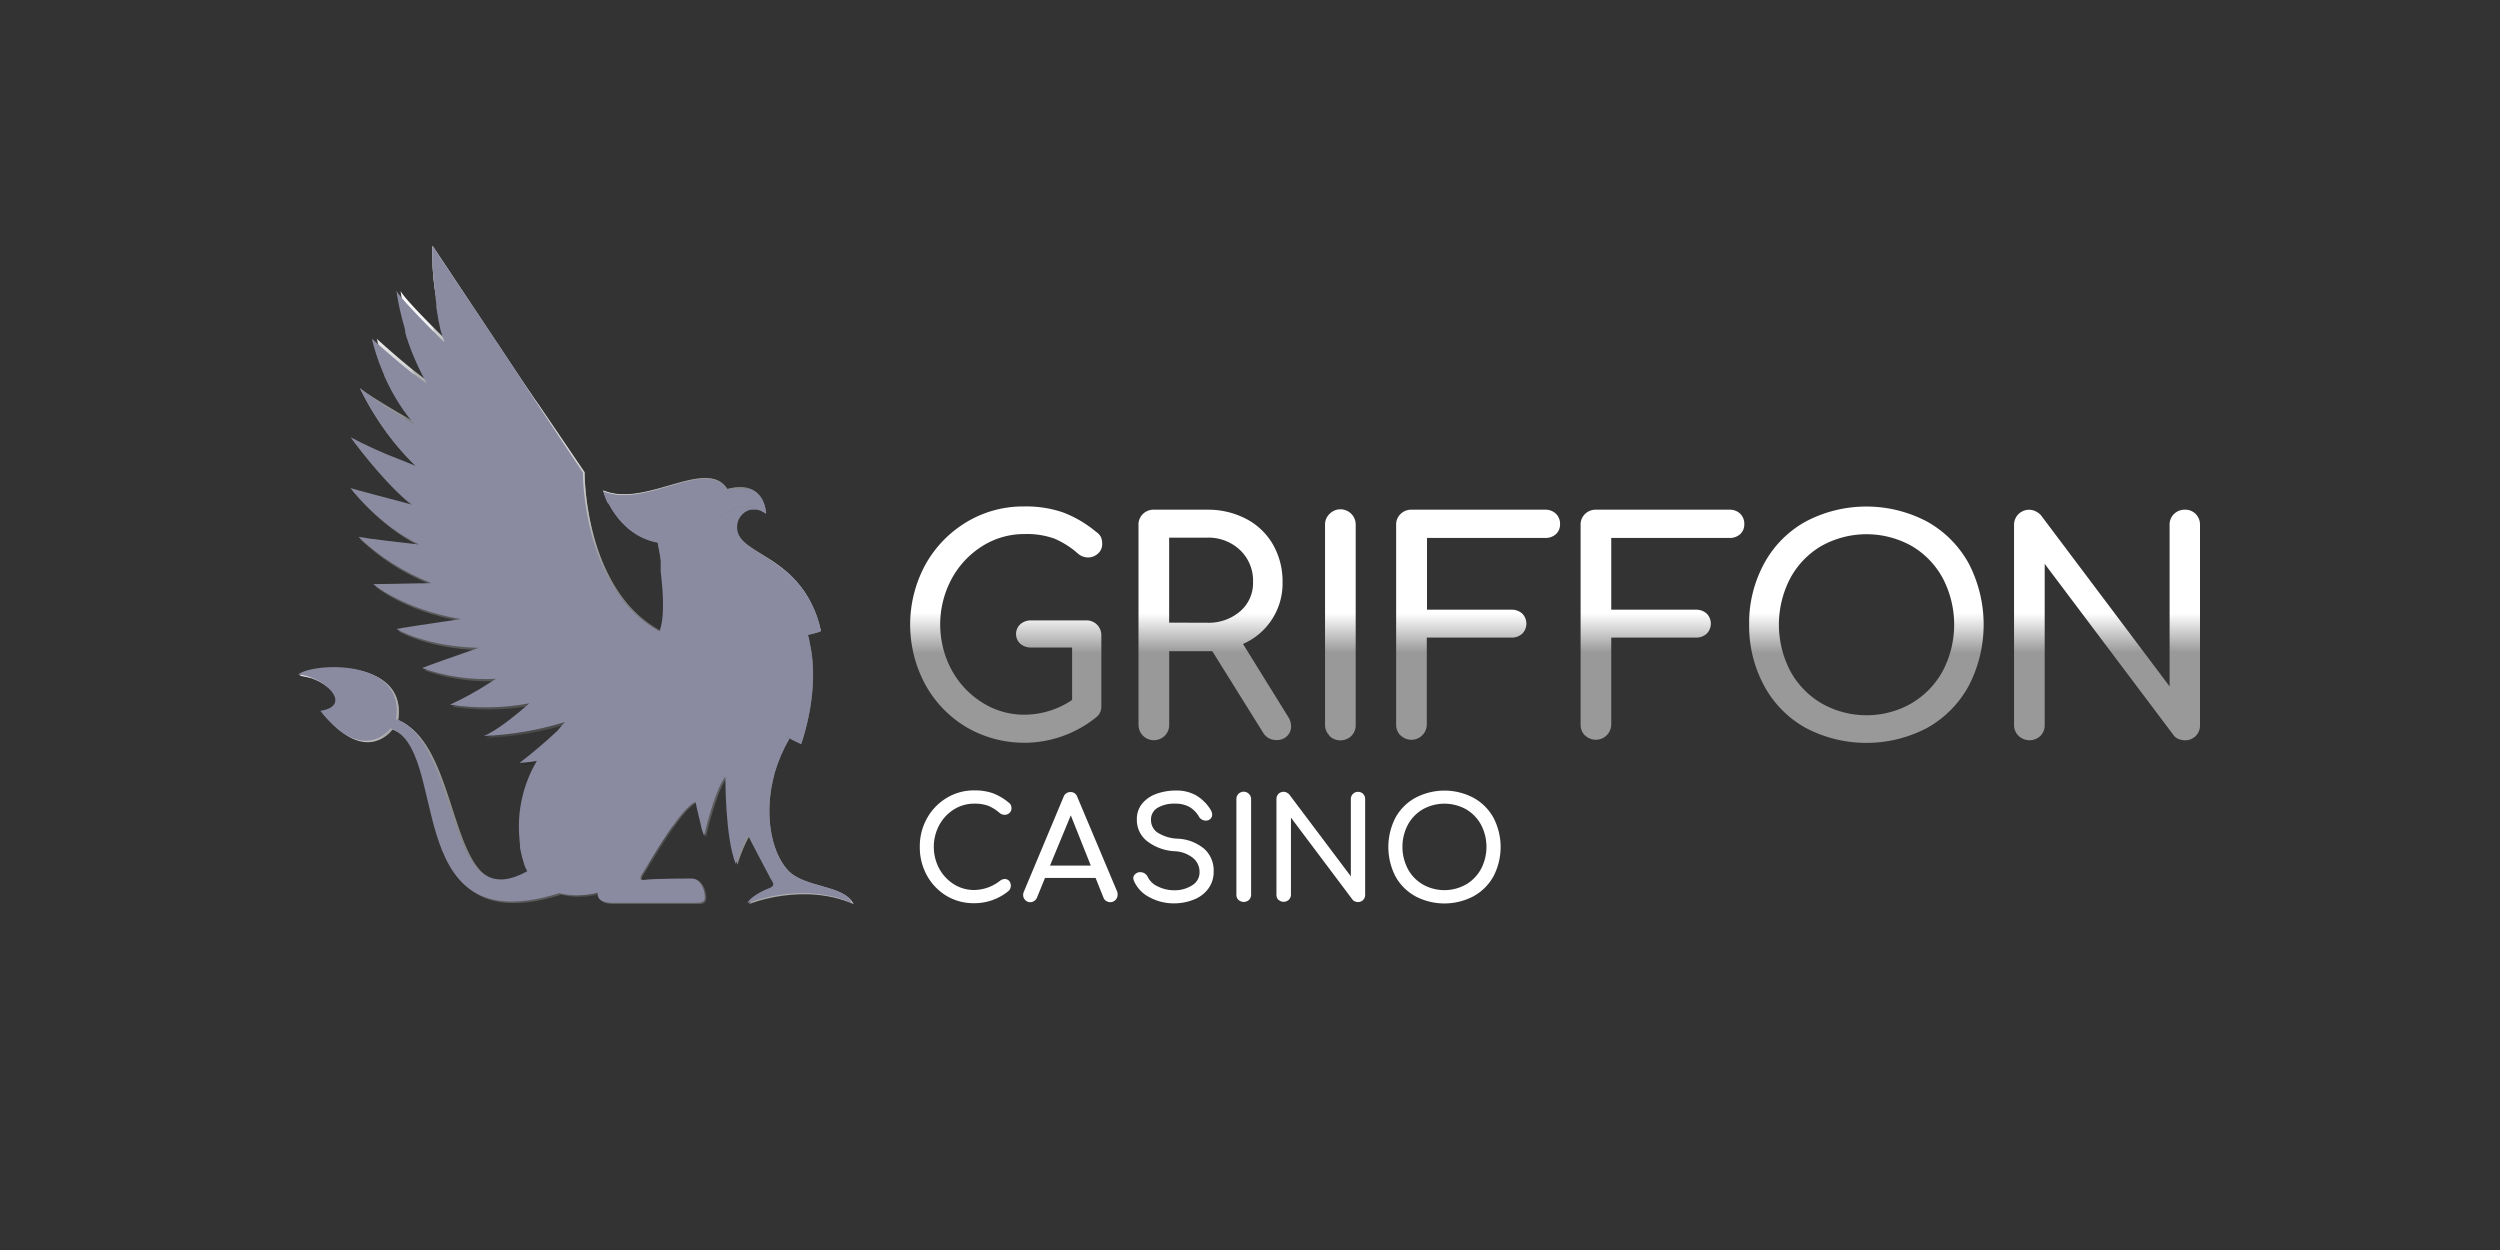 <?xml version="1.0" encoding="UTF-8"?>
<svg xmlns="http://www.w3.org/2000/svg" xmlns:xlink="http://www.w3.org/1999/xlink" id="Layer_1" data-name="Layer 1" viewBox="0 0 500 250">
  <rect x="0" y="0" width="500" height="250" fill="#333333" stroke="none"/>
  <defs>
    <style>.cls-1,.cls-26{fill:none;}.cls-2{fill:url(#linear-gradient);}.cls-3{fill:url(#linear-gradient-2);}.cls-4{fill:url(#linear-gradient-3);}.cls-5{fill:url(#linear-gradient-4);}.cls-6{fill:url(#linear-gradient-5);}.cls-7{fill:url(#linear-gradient-6);}.cls-8{fill:url(#linear-gradient-7);}.cls-9{fill:url(#linear-gradient-8);}.cls-10{fill:url(#linear-gradient-9);}.cls-11{fill:url(#linear-gradient-10);}.cls-12{fill:url(#linear-gradient-11);}.cls-13{fill:url(#linear-gradient-12);}.cls-14{fill:url(#linear-gradient-13);}.cls-15{fill:url(#linear-gradient-14);}.cls-16,.cls-23,.cls-33,.cls-39{opacity:0.4;}.cls-16,.cls-23,.cls-28,.cls-29,.cls-30,.cls-31,.cls-32,.cls-33,.cls-34,.cls-35,.cls-36,.cls-37,.cls-38,.cls-39,.cls-40,.cls-41,.cls-42,.cls-43,.cls-44,.cls-45,.cls-46,.cls-47,.cls-48,.cls-49,.cls-50,.cls-51,.cls-52,.cls-53,.cls-54,.cls-56,.cls-58,.cls-59,.cls-75,.cls-76,.cls-77,.cls-78,.cls-79,.cls-80,.cls-81,.cls-82,.cls-83,.cls-84,.cls-85,.cls-86,.cls-87,.cls-88,.cls-89,.cls-90,.cls-91,.cls-92,.cls-94,.cls-95{isolation:isolate;}.cls-16{fill:url(#linear-gradient-15);}.cls-17{fill:url(#linear-gradient-16);}.cls-18{fill:url(#linear-gradient-17);}.cls-19{fill:url(#linear-gradient-18);}.cls-20{fill:url(#linear-gradient-19);}.cls-21{fill:url(#linear-gradient-20);}.cls-22{fill:url(#linear-gradient-21);}.cls-23{fill:url(#linear-gradient-22);}.cls-24{fill:url(#linear-gradient-23);}.cls-25{fill:url(#linear-gradient-24);}.cls-26{stroke:#b6b6b6;stroke-miterlimit:10;stroke-width:1.64px;}.cls-27{fill:url(#linear-gradient-25);}.cls-28,.cls-29,.cls-42,.cls-45,.cls-59,.cls-76,.cls-78,.cls-80,.cls-81,.cls-84,.cls-85,.cls-92{opacity:0.2;}.cls-28{fill:url(#linear-gradient-26);}.cls-29{fill:url(#linear-gradient-27);}.cls-30,.cls-38,.cls-75,.cls-77,.cls-79{opacity:0.9;}.cls-30{fill:url(#linear-gradient-28);}.cls-31,.cls-32,.cls-34,.cls-35,.cls-37,.cls-49,.cls-50,.cls-54,.cls-56,.cls-58,.cls-86,.cls-88,.cls-89,.cls-90,.cls-91{opacity:0.3;}.cls-31{fill:url(#linear-gradient-29);}.cls-32{fill:url(#linear-gradient-30);}.cls-33{fill:url(#linear-gradient-31);}.cls-34{fill:url(#linear-gradient-32);}.cls-35{fill:url(#linear-gradient-33);}.cls-36{opacity:0.6;fill:url(#linear-gradient-34);}.cls-37{fill:url(#linear-gradient-35);}.cls-38{fill:url(#linear-gradient-36);}.cls-39{fill:url(#linear-gradient-37);}.cls-40,.cls-41,.cls-43,.cls-44,.cls-46,.cls-94{opacity:0.7;}.cls-40{fill:url(#linear-gradient-38);}.cls-41{fill:url(#linear-gradient-39);}.cls-42{fill:url(#linear-gradient-40);}.cls-43{fill:url(#linear-gradient-41);}.cls-44{fill:url(#linear-gradient-42);}.cls-45{fill:url(#linear-gradient-43);}.cls-46{fill:url(#linear-gradient-44);}.cls-47,.cls-48,.cls-51,.cls-52,.cls-53,.cls-82,.cls-83,.cls-87,.cls-95{opacity:0.5;}.cls-47{fill:url(#linear-gradient-45);}.cls-48{fill:url(#linear-gradient-46);}.cls-49{fill:url(#linear-gradient-47);}.cls-50{fill:url(#linear-gradient-48);}.cls-51{fill:url(#linear-gradient-49);}.cls-52{fill:url(#linear-gradient-50);}.cls-53{fill:url(#linear-gradient-51);}.cls-54{fill:url(#linear-gradient-52);}.cls-55{fill:url(#linear-gradient-53);}.cls-56{fill:url(#linear-gradient-54);}.cls-57{fill:url(#linear-gradient-55);}.cls-58{fill:url(#linear-gradient-56);}.cls-59{fill:#1b1b1b;}.cls-60{fill:url(#linear-gradient-57);}.cls-61{fill:url(#linear-gradient-58);}.cls-62{fill:url(#linear-gradient-59);}.cls-63{fill:url(#linear-gradient-60);}.cls-64{fill:url(#linear-gradient-61);}.cls-65{fill:url(#linear-gradient-62);}.cls-66{fill:url(#linear-gradient-63);}.cls-67{fill:url(#linear-gradient-64);}.cls-68{fill:url(#linear-gradient-65);}.cls-69{fill:url(#linear-gradient-66);}.cls-70{fill:url(#linear-gradient-67);}.cls-71{fill:url(#linear-gradient-68);}.cls-72{fill:url(#linear-gradient-69);}.cls-73{fill:url(#linear-gradient-70);}.cls-74{fill:url(#linear-gradient-71);}.cls-75{fill:url(#linear-gradient-72);}.cls-76{fill:url(#linear-gradient-73);}.cls-77{fill:url(#linear-gradient-74);}.cls-78{fill:url(#linear-gradient-75);}.cls-79{fill:url(#linear-gradient-76);}.cls-80{fill:url(#linear-gradient-77);}.cls-81{fill:url(#linear-gradient-78);}.cls-82{fill:url(#linear-gradient-79);}.cls-83{fill:url(#linear-gradient-80);}.cls-84{fill:url(#linear-gradient-81);}.cls-85{fill:url(#linear-gradient-82);}.cls-86{fill:url(#linear-gradient-83);}.cls-87{fill:url(#linear-gradient-84);}.cls-88{fill:url(#linear-gradient-85);}.cls-89{fill:url(#linear-gradient-86);}.cls-90{fill:url(#linear-gradient-87);}.cls-91{fill:url(#linear-gradient-88);}.cls-92{fill:url(#linear-gradient-89);}.cls-93{fill:url(#linear-gradient-90);}.cls-94{fill:url(#linear-gradient-91);}.cls-95{fill:url(#linear-gradient-92);}.cls-96{fill:url(#linear-gradient-93);}.cls-97{fill:url(#linear-gradient-94);}.cls-98{fill:url(#linear-gradient-95);}.cls-99{fill:url(#linear-gradient-96);}.cls-100{fill:url(#linear-gradient-97);}.cls-101{fill:url(#linear-gradient-98);}.cls-102{fill:url(#linear-gradient-99);}.cls-103{fill:#fff;}.cls-104{clip-path:url(#clip-path);}.cls-105{fill:#8a8ba0;}</style>
    <linearGradient id="linear-gradient" x1="129.87" y1="-4892.01" x2="85.68" y2="-4933.55" gradientTransform="matrix(1, 0, 0, -1, 6.35, -4746.87)" gradientUnits="userSpaceOnUse">
      <stop offset="0.04" stop-color="#5b5b5b"></stop>
      <stop offset="0.49" stop-color="#5d5d5d"></stop>
    </linearGradient>
    <linearGradient id="linear-gradient-2" x1="78.51" y1="-4879.72" x2="106.35" y2="-4879.72" gradientTransform="matrix(1, 0, 0, -1, 6.35, -4746.87)" gradientUnits="userSpaceOnUse">
      <stop offset="0.03" stop-color="#565656"></stop>
      <stop offset="1" stop-color="#535353"></stop>
    </linearGradient>
    <linearGradient id="linear-gradient-3" x1="84.09" y1="-4884.76" x2="111.73" y2="-4884.76" gradientTransform="matrix(1, 0, 0, -1, 6.35, -4746.87)" gradientUnits="userSpaceOnUse">
      <stop offset="0.03" stop-color="#4f4f4f"></stop>
      <stop offset="1" stop-color="#535353"></stop>
    </linearGradient>
    <linearGradient id="linear-gradient-4" x1="90.84" y1="-4889.09" x2="116.19" y2="-4889.09" gradientTransform="matrix(1, 0, 0, -1, 6.35, -4746.87)" gradientUnits="userSpaceOnUse">
      <stop offset="0.03" stop-color="#454545"></stop>
      <stop offset="1" stop-color="#535353"></stop>
    </linearGradient>
    <linearGradient id="linear-gradient-5" x1="98.02" y1="-4892.92" x2="121.59" y2="-4892.92" gradientTransform="matrix(1, 0, 0, -1, 6.35, -4746.87)" gradientUnits="userSpaceOnUse">
      <stop offset="0.03" stop-color="#2c2c2c"></stop>
      <stop offset="1" stop-color="#4e4e4e"></stop>
    </linearGradient>
    <linearGradient id="linear-gradient-6" x1="73.35" y1="-4874.01" x2="102.18" y2="-4874.01" gradientTransform="matrix(1, 0, 0, -1, 6.35, -4746.87)" gradientUnits="userSpaceOnUse">
      <stop offset="0.03" stop-color="#5d5d5d"></stop>
      <stop offset="1" stop-color="#535353"></stop>
    </linearGradient>
    <linearGradient id="linear-gradient-7" x1="68.68" y1="-4867.9" x2="98.27" y2="-4867.9" gradientTransform="matrix(1, 0, 0, -1, 6.35, -4746.87)" gradientUnits="userSpaceOnUse">
      <stop offset="0.03" stop-color="#5e5e5e"></stop>
      <stop offset="1" stop-color="#555"></stop>
    </linearGradient>
    <linearGradient id="linear-gradient-8" x1="65.68" y1="-4860.01" x2="95.46" y2="-4860.01" gradientTransform="matrix(1, 0, 0, -1, 6.35, -4746.87)" gradientUnits="userSpaceOnUse">
      <stop offset="0" stop-color="#5c5c5c"></stop>
      <stop offset="1" stop-color="#565656"></stop>
    </linearGradient>
    <linearGradient id="linear-gradient-9" x1="64.09" y1="-4851.91" x2="92.61" y2="-4851.91" gradientTransform="matrix(1, 0, 0, -1, 6.35, -4746.87)" gradientUnits="userSpaceOnUse">
      <stop offset="0" stop-color="#707070"></stop>
      <stop offset="0.82" stop-color="#5a5a5a"></stop>
    </linearGradient>
    <linearGradient id="linear-gradient-10" x1="64.1" y1="-4843.51" x2="91.01" y2="-4843.51" gradientTransform="matrix(1, 0, 0, -1, 6.35, -4746.87)" gradientUnits="userSpaceOnUse">
      <stop offset="0" stop-color="#7d7d7d"></stop>
      <stop offset="0.87" stop-color="#5a5a5a"></stop>
    </linearGradient>
    <linearGradient id="linear-gradient-11" x1="65.69" y1="-4835.76" x2="90.15" y2="-4835.76" gradientTransform="matrix(1, 0, 0, -1, 6.35, -4746.87)" gradientUnits="userSpaceOnUse">
      <stop offset="0" stop-color="#a0a0a0"></stop>
      <stop offset="0.46" stop-color="#8b8b8b"></stop>
      <stop offset="1" stop-color="#6d6d6d"></stop>
    </linearGradient>
    <linearGradient id="linear-gradient-12" x1="68.96" y1="-4826.68" x2="89.92" y2="-4826.68" gradientTransform="matrix(1, 0, 0, -1, 6.35, -4746.87)" gradientUnits="userSpaceOnUse">
      <stop offset="0" stop-color="#e9e9e9"></stop>
      <stop offset="0.17" stop-color="#dfdfdf"></stop>
      <stop offset="0.45" stop-color="#c4c4c4"></stop>
      <stop offset="0.81" stop-color="#999"></stop>
      <stop offset="1" stop-color="gray"></stop>
    </linearGradient>
    <linearGradient id="linear-gradient-13" x1="73.73" y1="-4818.79" x2="90.89" y2="-4818.79" gradientTransform="matrix(1, 0, 0, -1, 6.35, -4746.87)" gradientUnits="userSpaceOnUse">
      <stop offset="0" stop-color="#fafafa"></stop>
      <stop offset="0.22" stop-color="#f6f6f6"></stop>
      <stop offset="0.42" stop-color="#ebebeb"></stop>
      <stop offset="0.62" stop-color="#d9d9d9"></stop>
      <stop offset="0.8" stop-color="#bfbfbf"></stop>
      <stop offset="0.98" stop-color="#9e9e9e"></stop>
      <stop offset="1" stop-color="#9b9b9b"></stop>
    </linearGradient>
    <linearGradient id="linear-gradient-14" x1="125.55" y1="-4876.39" x2="157.27" y2="-4876.39" gradientTransform="matrix(1, 0, 0, -1, 6.35, -4746.87)" gradientUnits="userSpaceOnUse">
      <stop offset="0" stop-color="#4e4e4e"></stop>
      <stop offset="0.47" stop-color="#5e5e5e"></stop>
      <stop offset="1" stop-color="#757575"></stop>
    </linearGradient>
    <linearGradient id="linear-gradient-15" x1="160.24" y1="-4895.53" x2="146.1" y2="-4873.88" gradientTransform="matrix(1, 0, 0, -1, 6.35, -4746.87)" gradientUnits="userSpaceOnUse">
      <stop offset="0" stop-color="#919191"></stop>
      <stop offset="1" stop-color="#5d5d5d"></stop>
    </linearGradient>
    <linearGradient id="linear-gradient-16" x1="145.24" y1="-4889.7" x2="145.12" y2="-4907.66" gradientTransform="matrix(1, 0, 0, -1, 6.35, -4746.87)" gradientUnits="userSpaceOnUse">
      <stop offset="0" stop-color="#4e4e4e"></stop>
      <stop offset="0.31" stop-color="#5e5e5e"></stop>
      <stop offset="0.91" stop-color="#888"></stop>
      <stop offset="1" stop-color="#8f8f8f"></stop>
    </linearGradient>
    <linearGradient id="linear-gradient-17" x1="125.22" y1="-4861" x2="157.79" y2="-4861" gradientTransform="matrix(1, 0, 0, -1, 6.35, -4746.87)" gradientUnits="userSpaceOnUse">
      <stop offset="0" stop-color="#5c5c5c"></stop>
      <stop offset="0.12" stop-color="#646464"></stop>
      <stop offset="0.31" stop-color="#7a7a7a"></stop>
      <stop offset="0.55" stop-color="#9e9e9e"></stop>
      <stop offset="0.82" stop-color="#d0d0d0"></stop>
      <stop offset="1" stop-color="#f6f6f6"></stop>
    </linearGradient>
    <linearGradient id="linear-gradient-18" x1="80.11" y1="-4811.48" x2="93.8" y2="-4811.48" gradientTransform="matrix(1, 0, 0, -1, 6.35, -4746.87)" gradientUnits="userSpaceOnUse">
      <stop offset="0" stop-color="#ededed"></stop>
      <stop offset="0.25" stop-color="#e9e9e9"></stop>
      <stop offset="0.48" stop-color="#dedede"></stop>
      <stop offset="0.7" stop-color="#ccc"></stop>
      <stop offset="0.91" stop-color="#b2b2b2"></stop>
      <stop offset="1" stop-color="#a5a5a5"></stop>
    </linearGradient>
    <linearGradient id="linear-gradient-19" x1="101.24" y1="-4929.29" x2="116.45" y2="-4899.94" gradientTransform="matrix(1, 0, 0, -1, 6.35, -4746.87)" gradientUnits="userSpaceOnUse">
      <stop offset="0.29" stop-color="#5b5b5b"></stop>
      <stop offset="0.61" stop-color="#606060"></stop>
    </linearGradient>
    <linearGradient id="linear-gradient-20" x1="114.31" y1="-4848.9" x2="146.85" y2="-4848.9" gradientTransform="matrix(1, 0, 0, -1, 6.35, -4746.87)" gradientUnits="userSpaceOnUse">
      <stop offset="0" stop-color="#e4e4e4"></stop>
      <stop offset="0.02" stop-color="#dfdfdf"></stop>
      <stop offset="0.23" stop-color="#b8b8b8"></stop>
      <stop offset="0.43" stop-color="#999"></stop>
      <stop offset="0.63" stop-color="#848484"></stop>
      <stop offset="0.83" stop-color="#767676"></stop>
      <stop offset="1" stop-color="#727272"></stop>
    </linearGradient>
    <linearGradient id="linear-gradient-21" x1="98.01" y1="-4914.93" x2="134.94" y2="-4914.93" gradientTransform="matrix(1, 0, 0, -1, 6.35, -4746.87)" gradientUnits="userSpaceOnUse">
      <stop offset="0" stop-color="#5c5c5c"></stop>
      <stop offset="1" stop-color="#5d5d5d"></stop>
    </linearGradient>
    <linearGradient id="linear-gradient-22" x1="138.79" y1="-4898.17" x2="147.12" y2="-4898.17" gradientTransform="matrix(1, 0, 0, -1, 6.35, -4746.87)" gradientUnits="userSpaceOnUse">
      <stop offset="0" stop-color="#454545"></stop>
      <stop offset="1" stop-color="#484848"></stop>
    </linearGradient>
    <linearGradient id="linear-gradient-23" x1="132.37" y1="-4900.57" x2="144.6" y2="-4900.57" xlink:href="#linear-gradient-21"></linearGradient>
    <linearGradient id="linear-gradient-24" x1="167.89" y1="-4929.64" x2="138.54" y2="-4909.47" gradientTransform="matrix(1, 0, 0, -1, 6.35, -4746.87)" gradientUnits="userSpaceOnUse">
      <stop offset="0" stop-color="#c8c8c8"></stop>
      <stop offset="0.19" stop-color="#c3c3c3"></stop>
      <stop offset="0.43" stop-color="#b4b4b4"></stop>
      <stop offset="0.68" stop-color="#9c9c9c"></stop>
      <stop offset="0.95" stop-color="#7a7a7a"></stop>
      <stop offset="1" stop-color="#737373"></stop>
    </linearGradient>
    <linearGradient id="linear-gradient-25" x1="53.66" y1="-4904.01" x2="105.9" y2="-4904.01" gradientTransform="matrix(1, 0, 0, -1, 6.35, -4746.87)" gradientUnits="userSpaceOnUse">
      <stop offset="0" stop-color="#fafafa"></stop>
      <stop offset="0.02" stop-color="#f5f5f5"></stop>
      <stop offset="0.41" stop-color="#979797"></stop>
      <stop offset="0.58" stop-color="#727272"></stop>
      <stop offset="0.83" stop-color="#5a5a5a"></stop>
    </linearGradient>
    <linearGradient id="linear-gradient-26" x1="80.23" y1="-4819.27" x2="89.54" y2="-4819.27" gradientTransform="matrix(1, 0, 0, -1, 6.35, -4746.87)" gradientUnits="userSpaceOnUse">
      <stop offset="0" stop-color="#4d4d4d"></stop>
      <stop offset="1" stop-color="#545454"></stop>
    </linearGradient>
    <linearGradient id="linear-gradient-27" x1="74.5" y1="-4834.73" x2="86.17" y2="-4834.73" xlink:href="#linear-gradient-26"></linearGradient>
    <linearGradient id="linear-gradient-28" x1="114.31" y1="-4845.92" x2="146.33" y2="-4845.92" gradientTransform="matrix(1, 0, 0, -1, 6.35, -4746.87)" gradientUnits="userSpaceOnUse">
      <stop offset="0" stop-color="#e4e4e4"></stop>
      <stop offset="1" stop-color="#7d7d7d"></stop>
    </linearGradient>
    <linearGradient id="linear-gradient-29" x1="153.74" y1="-4873.87" x2="151.81" y2="-4859.37" gradientTransform="matrix(1, 0, 0, -1, 6.35, -4746.87)" gradientUnits="userSpaceOnUse">
      <stop offset="0" stop-color="#b9b9b9"></stop>
      <stop offset="1" stop-color="#dfdfdf"></stop>
    </linearGradient>
    <linearGradient id="linear-gradient-30" x1="143.44" y1="-4871.81" x2="130.8" y2="-4856.64" gradientTransform="matrix(1, 0, 0, -1, 6.35, -4746.87)" gradientUnits="userSpaceOnUse">
      <stop offset="0" stop-color="#a1a1a1"></stop>
      <stop offset="0.6" stop-color="#6e6e6e"></stop>
      <stop offset="1" stop-color="#525252"></stop>
    </linearGradient>
    <linearGradient id="linear-gradient-31" x1="125.22" y1="-4852.05" x2="146.32" y2="-4852.05" xlink:href="#linear-gradient-26"></linearGradient>
    <linearGradient id="linear-gradient-32" x1="125.55" y1="-4866.82" x2="157.28" y2="-4866.82" xlink:href="#linear-gradient-26"></linearGradient>
    <linearGradient id="linear-gradient-33" x1="132.38" y1="-4899.72" x2="139.1" y2="-4899.72" gradientTransform="matrix(1, 0, 0, -1, 6.35, -4746.87)" gradientUnits="userSpaceOnUse">
      <stop offset="0" stop-color="#7c7c7c"></stop>
      <stop offset="0.3" stop-color="#6e6e6e"></stop>
      <stop offset="1" stop-color="#525252"></stop>
    </linearGradient>
    <linearGradient id="linear-gradient-34" x1="99.47" y1="-4910.63" x2="128.24" y2="-4910.63" xlink:href="#linear-gradient-22"></linearGradient>
    <linearGradient id="linear-gradient-35" x1="98.03" y1="-4918.5" x2="114.58" y2="-4918.5" gradientTransform="matrix(1, 0, 0, -1, 6.35, -4746.87)" gradientUnits="userSpaceOnUse">
      <stop offset="0" stop-color="#414141"></stop>
      <stop offset="0.51" stop-color="#353535"></stop>
      <stop offset="1" stop-color="#2f2f2f"></stop>
    </linearGradient>
    <linearGradient id="linear-gradient-36" x1="53.67" y1="-4901.61" x2="91.95" y2="-4901.61" xlink:href="#linear-gradient-28"></linearGradient>
    <linearGradient id="linear-gradient-37" x1="98.56" y1="-4924" x2="105.9" y2="-4924" xlink:href="#linear-gradient-26"></linearGradient>
    <linearGradient id="linear-gradient-38" x1="80.15" y1="-4813.25" x2="93.79" y2="-4813.25" gradientTransform="matrix(1, 0, 0, -1, 6.35, -4746.87)" gradientUnits="userSpaceOnUse">
      <stop offset="0" stop-color="#c7c7c7"></stop>
      <stop offset="0.04" stop-color="#c4c4c4"></stop>
      <stop offset="1" stop-color="#9c9c9c"></stop>
    </linearGradient>
    <linearGradient id="linear-gradient-39" x1="74.93" y1="-4821.7" x2="90.89" y2="-4821.7" gradientTransform="matrix(1, 0, 0, -1, 6.35, -4746.87)" gradientUnits="userSpaceOnUse">
      <stop offset="0" stop-color="#bababa"></stop>
      <stop offset="0.3" stop-color="#b6b6b6"></stop>
      <stop offset="0.63" stop-color="#a8a8a8"></stop>
      <stop offset="0.96" stop-color="#939393"></stop>
      <stop offset="1" stop-color="#909090"></stop>
    </linearGradient>
    <linearGradient id="linear-gradient-40" x1="75.97" y1="-4826.68" x2="87.31" y2="-4826.68" xlink:href="#linear-gradient-26"></linearGradient>
    <linearGradient id="linear-gradient-41" x1="71.02" y1="-4829.86" x2="89.92" y2="-4829.86" gradientTransform="matrix(1, 0, 0, -1, 6.35, -4746.87)" gradientUnits="userSpaceOnUse">
      <stop offset="0" stop-color="#b0b0b0"></stop>
      <stop offset="1" stop-color="#909090"></stop>
    </linearGradient>
    <linearGradient id="linear-gradient-42" x1="68.87" y1="-4838.62" x2="90.15" y2="-4838.62" gradientTransform="matrix(1, 0, 0, -1, 6.35, -4746.87)" gradientUnits="userSpaceOnUse">
      <stop offset="0" stop-color="#8e8e8e"></stop>
      <stop offset="0.87" stop-color="#676767"></stop>
    </linearGradient>
    <linearGradient id="linear-gradient-43" x1="73.99" y1="-4843.23" x2="86.6" y2="-4843.23" xlink:href="#linear-gradient-26"></linearGradient>
    <linearGradient id="linear-gradient-44" x1="69.45" y1="-4846.85" x2="91.01" y2="-4846.85" gradientTransform="matrix(1, 0, 0, -1, 6.35, -4746.87)" gradientUnits="userSpaceOnUse">
      <stop offset="0" stop-color="#6f6f6f"></stop>
      <stop offset="1" stop-color="#5d5d5d"></stop>
    </linearGradient>
    <linearGradient id="linear-gradient-45" x1="73.23" y1="-4850.42" x2="87.27" y2="-4850.42" gradientTransform="matrix(1, 0, 0, -1, 6.35, -4746.87)" gradientUnits="userSpaceOnUse">
      <stop offset="0" stop-color="#484848"></stop>
      <stop offset="0.82" stop-color="#4d4d4d"></stop>
    </linearGradient>
    <linearGradient id="linear-gradient-46" x1="75.29" y1="-4857.91" x2="89.08" y2="-4857.91" xlink:href="#linear-gradient-45"></linearGradient>
    <linearGradient id="linear-gradient-47" x1="77.5" y1="-4865.36" x2="92.57" y2="-4865.36" gradientTransform="matrix(1, 0, 0, -1, 6.35, -4746.87)" gradientUnits="userSpaceOnUse">
      <stop offset="0.03" stop-color="#414141"></stop>
      <stop offset="1" stop-color="#3d3d3d"></stop>
    </linearGradient>
    <linearGradient id="linear-gradient-48" x1="83.06" y1="-4871.97" x2="97.2" y2="-4871.97" xlink:href="#linear-gradient-47"></linearGradient>
    <linearGradient id="linear-gradient-49" x1="87.71" y1="-4877.08" x2="101.09" y2="-4877.08" xlink:href="#linear-gradient-47"></linearGradient>
    <linearGradient id="linear-gradient-50" x1="91.8" y1="-4882.5" x2="106.23" y2="-4882.5" xlink:href="#linear-gradient-47"></linearGradient>
    <linearGradient id="linear-gradient-51" x1="98.47" y1="-4887.09" x2="110.16" y2="-4887.09" xlink:href="#linear-gradient-47"></linearGradient>
    <linearGradient id="linear-gradient-52" x1="106.1" y1="-4890.41" x2="115.97" y2="-4890.41" gradientTransform="matrix(1, 0, 0, -1, 6.35, -4746.87)" gradientUnits="userSpaceOnUse">
      <stop offset="0.03" stop-color="#232323"></stop>
      <stop offset="1" stop-color="#191919"></stop>
    </linearGradient>
    <linearGradient id="linear-gradient-53" x1="114.03" y1="-4898.12" x2="131.98" y2="-4898.12" gradientTransform="matrix(1, 0, 0, -1, 6.35, -4746.87)" gradientUnits="userSpaceOnUse">
      <stop offset="0.03" stop-color="#2c2c2c"></stop>
      <stop offset="0.58" stop-color="#3e3e3e"></stop>
      <stop offset="1" stop-color="#464646"></stop>
    </linearGradient>
    <linearGradient id="linear-gradient-54" x1="119.93" y1="-4895.7" x2="126.02" y2="-4895.7" xlink:href="#linear-gradient-52"></linearGradient>
    <linearGradient id="linear-gradient-55" x1="106.63" y1="-4895.69" x2="126.62" y2="-4895.69" gradientTransform="matrix(1, 0, 0, -1, 6.35, -4746.87)" gradientUnits="userSpaceOnUse">
      <stop offset="0.03" stop-color="#2c2c2c"></stop>
      <stop offset="1" stop-color="#464646"></stop>
    </linearGradient>
    <linearGradient id="linear-gradient-56" x1="112.7" y1="-4893.49" x2="120.74" y2="-4893.49" xlink:href="#linear-gradient-52"></linearGradient>
    <linearGradient id="linear-gradient-57" x1="92.93" y1="-4828.27" x2="105.33" y2="-4828.27" gradientTransform="matrix(1, 0, 0, -1, 6.35, -4746.87)" gradientUnits="userSpaceOnUse">
      <stop offset="0" stop-color="#e4e4e4"></stop>
      <stop offset="0.27" stop-color="#e0e0e0"></stop>
      <stop offset="0.51" stop-color="#d5d5d5"></stop>
      <stop offset="0.74" stop-color="#c3c3c3"></stop>
      <stop offset="0.97" stop-color="#a9a9a9"></stop>
      <stop offset="1" stop-color="#a5a5a5"></stop>
    </linearGradient>
    <linearGradient id="linear-gradient-58" x1="84.09" y1="-4850.58" x2="106.81" y2="-4850.58" gradientTransform="matrix(1, 0, 0, -1, 6.35, -4746.87)" gradientUnits="userSpaceOnUse">
      <stop offset="0" stop-color="#b3b3b3"></stop>
      <stop offset="0.35" stop-color="#9e9e9e"></stop>
      <stop offset="1" stop-color="#6d6d6d"></stop>
    </linearGradient>
    <linearGradient id="linear-gradient-59" x1="84.83" y1="-4855.98" x2="107.79" y2="-4855.98" xlink:href="#linear-gradient-42"></linearGradient>
    <linearGradient id="linear-gradient-60" x1="86.01" y1="-4861.17" x2="109.03" y2="-4861.17" xlink:href="#linear-gradient-10"></linearGradient>
    <linearGradient id="linear-gradient-61" x1="88.49" y1="-4866.67" x2="110.5" y2="-4866.67" gradientTransform="matrix(1, 0, 0, -1, 6.35, -4746.87)" gradientUnits="userSpaceOnUse">
      <stop offset="0" stop-color="#6a6a6a"></stop>
      <stop offset="0.87" stop-color="#5a5a5a"></stop>
    </linearGradient>
    <linearGradient id="linear-gradient-62" x1="92.35" y1="-4870.87" x2="112.64" y2="-4870.87" xlink:href="#linear-gradient-9"></linearGradient>
    <linearGradient id="linear-gradient-63" x1="96.23" y1="-4874.71" x2="114.51" y2="-4874.71" gradientTransform="matrix(1, 0, 0, -1, 6.35, -4746.87)" gradientUnits="userSpaceOnUse">
      <stop offset="0" stop-color="#646464"></stop>
      <stop offset="0.82" stop-color="#5a5a5a"></stop>
    </linearGradient>
    <linearGradient id="linear-gradient-64" x1="100.97" y1="-4877.76" x2="118.08" y2="-4877.76" gradientTransform="matrix(1, 0, 0, -1, 6.35, -4746.87)" gradientUnits="userSpaceOnUse">
      <stop offset="0" stop-color="#727272"></stop>
      <stop offset="0.82" stop-color="#5c5c5c"></stop>
    </linearGradient>
    <linearGradient id="linear-gradient-65" x1="105.9" y1="-4881.72" x2="121.16" y2="-4881.72" gradientTransform="matrix(1, 0, 0, -1, 6.35, -4746.87)" gradientUnits="userSpaceOnUse">
      <stop offset="0.03" stop-color="#5d5d5d"></stop>
      <stop offset="1" stop-color="#555"></stop>
    </linearGradient>
    <linearGradient id="linear-gradient-66" x1="111.69" y1="-4884.72" x2="125.33" y2="-4884.72" xlink:href="#linear-gradient-6"></linearGradient>
    <linearGradient id="linear-gradient-67" x1="117.24" y1="-4887.56" x2="129.18" y2="-4887.56" xlink:href="#linear-gradient-2"></linearGradient>
    <linearGradient id="linear-gradient-68" x1="123.44" y1="-4889.5" x2="133.74" y2="-4889.5" gradientTransform="matrix(1, 0, 0, -1, 6.35, -4746.87)" gradientUnits="userSpaceOnUse">
      <stop offset="0.03" stop-color="#545454"></stop>
      <stop offset="1" stop-color="#535353"></stop>
    </linearGradient>
    <linearGradient id="linear-gradient-69" x1="88.75" y1="-4834.16" x2="105.32" y2="-4834.16" gradientTransform="matrix(1, 0, 0, -1, 6.35, -4746.87)" gradientUnits="userSpaceOnUse">
      <stop offset="0" stop-color="#dedede"></stop>
      <stop offset="0.26" stop-color="#dadada"></stop>
      <stop offset="0.5" stop-color="#cfcfcf"></stop>
      <stop offset="0.72" stop-color="#bdbdbd"></stop>
      <stop offset="0.94" stop-color="#a3a3a3"></stop>
      <stop offset="1" stop-color="#9b9b9b"></stop>
    </linearGradient>
    <linearGradient id="linear-gradient-70" x1="86.01" y1="-4839.37" x2="105.56" y2="-4839.37" gradientTransform="matrix(1, 0, 0, -1, 6.35, -4746.87)" gradientUnits="userSpaceOnUse">
      <stop offset="0" stop-color="#cfcfcf"></stop>
      <stop offset="0.22" stop-color="#c5c5c5"></stop>
      <stop offset="0.6" stop-color="#aaa"></stop>
      <stop offset="1" stop-color="#888"></stop>
    </linearGradient>
    <linearGradient id="linear-gradient-71" x1="84.51" y1="-4844.93" x2="106.08" y2="-4844.93" gradientTransform="matrix(1, 0, 0, -1, 6.35, -4746.87)" gradientUnits="userSpaceOnUse">
      <stop offset="0" stop-color="#c2c2c2"></stop>
      <stop offset="0.24" stop-color="#b8b8b8"></stop>
      <stop offset="0.64" stop-color="#9e9e9e"></stop>
      <stop offset="1" stop-color="gray"></stop>
    </linearGradient>
    <linearGradient id="linear-gradient-72" x1="93.04" y1="-4830.44" x2="105.32" y2="-4830.44" gradientTransform="matrix(1, 0, 0, -1, 6.35, -4746.87)" gradientUnits="userSpaceOnUse">
      <stop offset="0" stop-color="#e4e4e4"></stop>
      <stop offset="1" stop-color="#a5a5a5"></stop>
    </linearGradient>
    <linearGradient id="linear-gradient-73" x1="92.44" y1="-4833.91" x2="105.26" y2="-4833.91" xlink:href="#linear-gradient-26"></linearGradient>
    <linearGradient id="linear-gradient-74" x1="89.85" y1="-4837.29" x2="105.32" y2="-4837.29" gradientTransform="matrix(1, 0, 0, -1, 6.35, -4746.87)" gradientUnits="userSpaceOnUse">
      <stop offset="0" stop-color="#e4e4e4"></stop>
      <stop offset="0.04" stop-color="#dedede"></stop>
      <stop offset="1" stop-color="#9c9c9c"></stop>
    </linearGradient>
    <linearGradient id="linear-gradient-75" x1="89.95" y1="-4839.69" x2="105.37" y2="-4839.69" xlink:href="#linear-gradient-26"></linearGradient>
    <linearGradient id="linear-gradient-76" x1="88.38" y1="-4842.7" x2="105.56" y2="-4842.7" gradientTransform="matrix(1, 0, 0, -1, 6.35, -4746.87)" gradientUnits="userSpaceOnUse">
      <stop offset="0" stop-color="#bababa"></stop>
      <stop offset="1" stop-color="#909090"></stop>
    </linearGradient>
    <linearGradient id="linear-gradient-77" x1="88.76" y1="-4844.48" x2="105.65" y2="-4844.48" xlink:href="#linear-gradient-26"></linearGradient>
    <linearGradient id="linear-gradient-78" x1="88.45" y1="-4849.93" x2="106.2" y2="-4849.93" xlink:href="#linear-gradient-26"></linearGradient>
    <linearGradient id="linear-gradient-79" x1="96.46" y1="-4869.18" x2="111.12" y2="-4869.18" xlink:href="#linear-gradient-45"></linearGradient>
    <linearGradient id="linear-gradient-80" x1="98.3" y1="-4873.59" x2="113.29" y2="-4873.59" xlink:href="#linear-gradient-45"></linearGradient>
    <linearGradient id="linear-gradient-81" x1="89.38" y1="-4855.34" x2="107.1" y2="-4855.34" xlink:href="#linear-gradient-26"></linearGradient>
    <linearGradient id="linear-gradient-82" x1="91.36" y1="-4860.08" x2="108.11" y2="-4860.08" xlink:href="#linear-gradient-26"></linearGradient>
    <linearGradient id="linear-gradient-83" x1="94.1" y1="-4864.87" x2="109.4" y2="-4864.87" xlink:href="#linear-gradient-26"></linearGradient>
    <linearGradient id="linear-gradient-84" x1="104.14" y1="-4876.74" x2="115.07" y2="-4876.74" xlink:href="#linear-gradient-45"></linearGradient>
    <linearGradient id="linear-gradient-85" x1="108.74" y1="-4880.71" x2="118.94" y2="-4880.71" xlink:href="#linear-gradient-47"></linearGradient>
    <linearGradient id="linear-gradient-86" x1="114.34" y1="-4883.35" x2="122.54" y2="-4883.35" xlink:href="#linear-gradient-47"></linearGradient>
    <linearGradient id="linear-gradient-87" x1="120.37" y1="-4885.63" x2="126.43" y2="-4885.63" xlink:href="#linear-gradient-47"></linearGradient>
    <linearGradient id="linear-gradient-88" x1="125.6" y1="-4887.63" x2="130.14" y2="-4887.63" xlink:href="#linear-gradient-47"></linearGradient>
    <linearGradient id="linear-gradient-89" x1="144.11" y1="-4887.56" x2="83.37" y2="-4826.82" gradientTransform="matrix(1, 0, 0, -1, 6.35, -4746.87)" gradientUnits="userSpaceOnUse">
      <stop offset="0" stop-color="#1b1b1b"></stop>
      <stop offset="1" stop-color="#262626"></stop>
    </linearGradient>
    <linearGradient id="linear-gradient-90" x1="145.14" y1="-4887.39" x2="82.4" y2="-4824.66" gradientTransform="matrix(1, 0, 0, -1, 6.35, -4746.87)" gradientUnits="userSpaceOnUse">
      <stop offset="0" stop-color="#595959"></stop>
      <stop offset="0.18" stop-color="#636363"></stop>
      <stop offset="0.49" stop-color="#7f7f7f"></stop>
      <stop offset="0.5" stop-color="gray"></stop>
      <stop offset="0.61" stop-color="#b4b4b4"></stop>
      <stop offset="0.7" stop-color="#e6e6e6"></stop>
    </linearGradient>
    <linearGradient id="linear-gradient-91" x1="138.73" y1="-4873.94" x2="94.23" y2="-4838.05" gradientTransform="matrix(1, 0, 0, -1, 6.35, -4746.87)" gradientUnits="userSpaceOnUse">
      <stop offset="0" stop-color="#595959"></stop>
      <stop offset="0.12" stop-color="#636363"></stop>
      <stop offset="0.32" stop-color="#7f7f7f"></stop>
      <stop offset="0.33" stop-color="gray"></stop>
      <stop offset="0.43" stop-color="#979797"></stop>
      <stop offset="0.62" stop-color="#c7c7c7"></stop>
      <stop offset="1" stop-color="#e0e0e0"></stop>
    </linearGradient>
    <linearGradient id="linear-gradient-92" x1="127.67" y1="-4881.86" x2="151.56" y2="-4881.86" xlink:href="#linear-gradient-26"></linearGradient>
    <linearGradient id="linear-gradient-93" x1="194.91" y1="-4848.16" x2="194.91" y2="-4895.43" gradientTransform="matrix(1, 0, 0, -1, 6.35, -4746.87)" gradientUnits="userSpaceOnUse">
      <stop offset="0.45" stop-color="#fff"></stop>
      <stop offset="0.62" stop-color="#999"></stop>
    </linearGradient>
    <linearGradient id="linear-gradient-94" x1="236.61" y1="-4848.76" x2="236.61" y2="-4894.89" xlink:href="#linear-gradient-93"></linearGradient>
    <linearGradient id="linear-gradient-95" x1="261.72" y1="-4848.76" x2="261.72" y2="-4894.85" xlink:href="#linear-gradient-93"></linearGradient>
    <linearGradient id="linear-gradient-96" x1="289.25" y1="-4848.76" x2="289.25" y2="-4894.87" xlink:href="#linear-gradient-93"></linearGradient>
    <linearGradient id="linear-gradient-97" x1="326.13" y1="-4848.76" x2="326.13" y2="-4894.87" xlink:href="#linear-gradient-93"></linearGradient>
    <linearGradient id="linear-gradient-98" x1="366.95" y1="-4848.18" x2="366.95" y2="-4895.45" xlink:href="#linear-gradient-93"></linearGradient>
    <linearGradient id="linear-gradient-99" x1="415.06" y1="-4848.76" x2="415.06" y2="-4894.85" xlink:href="#linear-gradient-93"></linearGradient>
    <clipPath id="clip-path">
      <path class="cls-1" d="M157.5,174c-3.37-3.75-4.77-11.42-2.6-19.27a30.94,30.94,0,0,1,3-7s-.56-.32-1.4-.83l.46.26.24.13.48.27.21.11.66.35.22.11.5.25.24.12.71.34c.33-.91,3.8-10.93,1.73-20.15a.83.83,0,0,0,0-.15c0-.12-.05-.24-.08-.37a.57.57,0,0,1,0-.14c0-.14-.07-.29-.11-.43l0-.07c-.05-.18-.1-.35-.16-.52.71-.15,1.42-.34,2.11-.56a2.91,2.91,0,0,0,.51-.22,21.08,21.08,0,0,0-5.79-10.85h0l0,0-.39-.37-.08-.08-.35-.31-.12-.11-.36-.3-.1-.09-.35-.29-.05,0h0a30,30,0,0,0-2.57-1.83l0,0h0c-3.93-2.55-7.24-3.92-6.55-7.42a3,3,0,0,1,.3-.81h0a3.62,3.62,0,0,1,1.61-1.58h0l.31-.13h0l.16-.05h0l.34-.07h0a2.19,2.19,0,0,1,.36,0h.2l.4,0h0l.21,0h0l.43.11h0l.44.17h0l.22.11h0l.22.12c-4.85-2.88-7.33.26-11.6,3,4.32-2.8,6.82-6,11.75-2.9l.37.23s0-3-2.27-4.48h0l-.17-.11,0,0-.16-.09,0,0-.19-.09h0l-.22-.09h0l-.22-.08-.06,0-.17-.05-.08,0-.17,0-.09,0-.19,0H149l-.26,0h-.1l-.18,0h-.74l-.21,0h-.13l-.3,0-.14,0-.2,0a.41.41,0,0,0-.16,0l-.21,0-.15,0-.24.06-.14,0-.39.1c-4.11-6.49-16.39,3.88-24.8.29a13.53,13.53,0,0,0,.86,2.35l.22.18c1.44,2.72,4.44,6.79,9.82,7.78v0h0c0,.38.14.71.32,1.82,0,.22.08.48.12.74s.07.42.1.65v0c0,.09,0,.19.05.3a.45.45,0,0,0,0,.11,1.92,1.92,0,0,0,0,.22l0,.18s0,.11,0,.16,0,.15,0,.23l0,.13a1.3,1.3,0,0,0,0,.22l0,.15,0,.21,0,.21a.76.76,0,0,1,0,.14l0,.32v0c.12,1,.22,2,.3,3h0c.26,3.22.27,6.55-.43,8.6a3.37,3.37,0,0,1-.1.34c-15.51-8.25-15.33-31.77-15.33-31.77L103,74l2.11,3.1-5.82-8.78L86.49,49.17a50,50,0,0,0,.39,8.11v0l.06.4a.19.19,0,0,0,0,.08l.06.45v0c0,.15,0,.3.07.46a.59.59,0,0,0,0,.13c0,.11,0,.22.05.32a1.13,1.13,0,0,0,0,.18c0,.1,0,.2,0,.3a1.13,1.13,0,0,0,0,.18l.07.36,0,.21.07.35a1.18,1.18,0,0,0,0,.2c0,.07,0,.19,0,.28s0,.15,0,.23,0,.19.06.29,0,.13,0,.19l.11.47s0,.1,0,.15,0,.22.08.34,0,.14,0,.2l.08.31a1.46,1.46,0,0,0,0,.2l.09.35a.83.83,0,0,1,0,.15l.14.49,0,.14c0,.12.07.25.11.37l0,.18.11.35,0,.17c0,.14.1.29.14.44s0,0,0,.07l.18.51c0,.05,0,.09,0,.14l.14.38.06.17.15.36,0,.15.21.51c-.88-.85-2-2-3.16-3.13h0c-2.79-2.84-5.87-6.07-6.49-7.22a54,54,0,0,0,1.68,7.54l0,.07c0,.09,0,.18.08.27l0,.15c0,.06,0,.12,0,.19l.07.22a.49.49,0,0,1,0,.11l.09.29,0,.06.11.35h0a49.22,49.22,0,0,0,4.07,9.29l-.22-.14,0,0-.2-.13,0,0-.22-.15h0c-.55-.38-1.14-.81-1.75-1.27h0l-.22-.17-.06,0-.11-.09c-3.83-3-8.22-7-8.22-7a40.22,40.22,0,0,0,2.06,6.35h0l.09.22c0,.06.05.13.08.19l.22.51,0,.11.28.62h0c.37.8.78,1.62,1.23,2.47l.05.08.34.62.08.14.32.55.12.19c.09.17.19.33.29.49l.16.25.24.38.24.36.18.27c.1.16.22.31.31.46l.17.24.36.49a2.43,2.43,0,0,0,.14.2l.4.52.12.15.45.57.07.08c.17.21.34.42.52.62l-3-1.73h0A104,104,0,0,1,72,77.66,51.07,51.07,0,0,0,76,84.52l0,0,.38.56.05.07.38.54.06.08.39.55,0,.07c.14.19.28.39.43.58l0,0,.45.59,0,0,.48.61,0,0,.49.61,0,0,.51.61,0,0c.17.21.35.41.53.62l0,0,.55.63,0,0,.58.63,0,0c.2.22.4.42.61.64l0,0,.63.64h0l.67.64-.58-.23-1.45-.58-1.15-.46h0a87.8,87.8,0,0,1-9.89-4.47s5.83,8.09,11.46,12.82l0,0,.42.35.06,0,.41.33-1.8-.49-1.45-.39h0c-3.5-.93-7.66-2-9.13-2.46,0,0,5.79,7.55,13.79,11.3-3.92-.44-10-1.14-12.2-1.54a44.49,44.49,0,0,0,14.61,9.25l-2,.05h-.79c-3.69.08-7.64.16-8.84.15,0,0,5.91,5,17.49,7l-3,.44c-3.91.58-9,1.34-9.86,1.54,0,0,5.84,3.5,16.41,3.77l-1.29.46c-3.85,1.35-8.6,3-10,3.58a37.74,37.74,0,0,0,14.78,2.15l-1.14.72-.33.22h0a59.4,59.4,0,0,1-7.72,4.23,47.23,47.23,0,0,0,15.89-.27c-2.86,2.5-6.8,5.66-9.14,6.53a62.47,62.47,0,0,0,16.23-2.79c-.49.55-1,1.12-1.44,1.7a98,98,0,0,1-7.62,6.47,23.51,23.51,0,0,0,3.45-.39,25.83,25.83,0,0,0-3.45,15.87s0,.08,0,.13c0,.2,0,.41.08.62s0,.22,0,.33,0,.18,0,.26,0,.11,0,.16h0a27.69,27.69,0,0,0,.85,3.37,6.33,6.33,0,0,0,.61,1.32h0c-13.37,7.47-13.64-12.21-19.72-23.72l0,0a2.15,2.15,0,0,0-.14-.26h0c-.14-.28-.3-.54-.45-.81h0l-.14-.22,0-.06-.14-.22,0,0-.44-.69,0,0-.13-.19-.06-.08-.12-.18-.1-.07-.12-.17-.06-.07-.27-.34,0-.07-.12-.14-.09-.1-.12-.14-.09-.1-.12-.14-.1-.1-.19-.19-.13-.14-.12-.11-.11-.11-.11-.1-.12-.11-.12-.1-.13-.11-.11-.09-.22-.18-.09-.08-.16-.11-.11-.08a.71.71,0,0,0-.14-.1l-.11-.08-.16-.1-.1-.07-.26-.16-.07,0-.2-.12-.11-.05-.17-.1-.11-.05-.19-.09-.1,0-.29-.13c2-12.39-17-11.25-19.61-8.86a2.09,2.09,0,0,1,.35,0h.1l.34.05.08,0,.78.18h0c4.63,1.29,8.9,6,2.83,7,8.67,11,14,3.47,14,3.47,11.94,4.09,2.07,41.67,32,33.5h.05l.44-.13.37-.1.24-.07.68-.21a14.3,14.3,0,0,0,3.5.4h1a18.12,18.12,0,0,0,3.11-.48l.09,0s-.47,1.91,2.62,2c0,0,15.66,0,17,0s1.88-.17,1.78-1.47c-.07-1.05-.79-3.39-2.66-3.39,0,0-7.11,0-9.35.26a1.31,1.31,0,0,1-.59,0,.24.24,0,0,1-.1,0,.32.32,0,0,1-.14-.14.08.08,0,0,1,0,0c-.08-.19,0-.5.28-1s.54-.84.84-1.34c2.63-4.27,7.07-11.8,9.87-13.13h0c0,.09.55,2.65,1.07,4.64l0,.1v0a12.91,12.91,0,0,0,.66,2.08s1.82-8.3,4-11.51l.25-.35s-.09,12.08,2.06,17.46a33.26,33.26,0,0,1,2.42-5.81l0,.07c.38.73,3.38,6.52,4.55,8.69.36.69,1.24,1.4-.47,2-1.25.46-3.72,1.78-4.14,2.89,0,0,10.73-4.43,20.88,0C168.81,176.9,160.77,177.59,157.5,174Zm5.27-47.42h0Zm-.39.06-.5.08h0l.55-.08Zm-1,.14-.41,0h-.12Zm-.91.11-.41,0H160Zm-1.74.14-.3,0h-.11Zm-1.92.07h0Zm-24.8-16.42,0,.07.06.14a1.89,1.89,0,0,0-.09-.21Zm.19.43-.08-.2v0l.06.14.09.18s0,0,0,0ZM92.74,83.21l-.09-.28-.27-.9C92.42,82.18,92.55,82.6,92.74,83.21Zm1.87,7.87h0A38.68,38.68,0,0,1,91,89.2,38.68,38.68,0,0,0,94.61,91.08Zm-3.68-1.84.11.25Zm.84,15.32-.42-.5Zm-.19-7.44,3,1.21h0Zm3.6,20.41-.33-.22Zm3.52,5.67.19.11h0l-.15-.09,0,0,.28,0c.56-.06,1.35-.17,2.21-.32a24.25,24.25,0,0,1-2.49.34ZM103,74.05c.06.14.4.82.91,1.86h0c-.49-1-.83-1.73-.9-1.86Zm2.8,92.23c-.27.37-.51.72-.71,1,.2-.3.44-.66.71-1Zm14-28.71h0l.22,0ZM133,117.84l0-.07.07.19Zm.19.55c0-.08,0-.16-.08-.23h0l.1.27Zm.16.44a2,2,0,0,0-.08-.22v0l.11.31a.25.25,0,0,1,0-.07Zm.08.22v0l.11.29c0-.09-.08-.18-.12-.27Zm.2.53s0-.09,0-.13l.15.38c0-.09-.07-.17-.11-.25Zm.41,1-.06-.13,0-.12.14.33a.3.3,0,0,1,0-.08Zm.11-6.11.11.16,0,0Zm.28.44.06.09,0,0Zm.32.48.24.34v0Zm.57.81,0,.06.11.15Zm.16.22.05.06,0,0Zm.15.19s0,0,0,0,0,0,0,0,0,0-.06-.07Zm.13.17.05.07,0,.06Zm.28.37.07.08,0,.07Zm.3.37.08.1.05.07Zm.3.36.11.14.05,0Zm.44,9h0v0Zm.55-7.94,0,0,.15.17Zm.37.39v0l.13.13Zm.25,9.55Zm.12-9.17h0l.22.22h0Zm.48.46.15.13v0Zm.37.34.19.17h0Zm.79,11.06h0l0,0Zm.46.65Zm0-10.69,0,0,.14.12Zm.44.35.07,0,.1.08Zm.46.34.06,0,.08.06Zm.47.33,0,0,.07,0a.26.26,0,0,1-.13-.08Zm.48.33,0,0,.05,0Zm.35.22h0Zm1.15,13.26v0l0,0Zm.07-12.54.05,0,.11.06Zm.54,13.21,0,0,0,0,.13.15Zm-.1-13h0l.17.09,0,0Zm.51.26h0l.08,0Zm.12.06.11,0h0Zm1,.44.07,0,.1,0Zm.48,14.23,0,0,.08.08Zm.07-14,.11,0,.1,0Zm.57.22.22.08h0Zm.74,15.08-.09-.08,0,0,.15.14Zm1.43,1.25,0,0,.22.19Zm.46-15.49.14,0h0Zm.63.15.18,0h0Zm.64.14.22,0h0Z"></path>
    </clipPath>
  </defs>
  <title>3883_500x250_dark</title>
  <g id="Layer_1-2" data-name="Layer 1">
    <path class="cls-2" d="M139.4,160.48c-2.8,1.32-7.24,8.86-9.87,13.13,4.1-11.59,1.11-17.17-6.17-18.17-9.82-1.36-17.78,11-19,13-1.91-16.17,12.87-27.88,21.71-35.55a37.55,37.55,0,0,0,14.11,7.13C137.73,147.75,139.05,158.41,139.4,160.48Z"></path>
    <path class="cls-3" d="M107.32,133.67a30,30,0,0,0,3.54.45,40.58,40.58,0,0,1-11.24,2.08,37.59,37.59,0,0,1-14.76-2.15c1.54-.61,7.27-2.64,11.26-4a53.21,53.21,0,0,0,9.18-.55,30.83,30.83,0,0,0,7.4,1.29c-.89.53-2,1.2-3.06,1.77C108.88,132.94,108.11,133.33,107.32,133.67Z"></path>
    <path class="cls-4" d="M114.8,138.18a31.36,31.36,0,0,1-8.47,2.91,47.23,47.23,0,0,1-15.89.27,67.83,67.83,0,0,0,9.18-5.16,40.58,40.58,0,0,0,11.24-2.08,33.05,33.05,0,0,0,4.45.06,25.77,25.77,0,0,0,2.77-.3c-1.73,1.38-4.47,3.52-5.83,4.33C112.25,138.21,113.26,138.26,114.8,138.18Z"></path>
    <path class="cls-5" d="M118,141.66a25.21,25.21,0,0,0,2.88-.38,30.24,30.24,0,0,1-6.79,3.3,61.49,61.49,0,0,1-16.94,3c2.34-.86,6.27-4,9.14-6.52a31.36,31.36,0,0,0,8.47-2.91,29.38,29.38,0,0,0,7.74-1.35c-1.21,1.38-3.19,3.59-4.17,4.53A3.74,3.74,0,0,1,118,141.66Z"></path>
    <path class="cls-6" d="M123.59,144.69c.09,0,.84-.15,1.93-.43a37.87,37.87,0,0,1-5.73,4A35.41,35.41,0,0,1,104.37,153c1-.5,6.61-5.56,9.76-8.43a30,30,0,0,0,6.79-3.3,28.83,28.83,0,0,0,7-2.17c-.71,1-1.69,2.39-2.55,3.53A12.11,12.11,0,0,1,123.59,144.69Z"></path>
    <path class="cls-7" d="M107.76,127a39.29,39.29,0,0,1-5.18,1.61s1.08.41,2.71.88a54.22,54.22,0,0,1-9.18.55c-10.56-.29-16.41-3.78-16.41-3.78,1.15-.27,9.19-1.45,12.82-2a55.14,55.14,0,0,0,9.86.73,24,24,0,0,0,6.15,1.72Z"></path>
    <path class="cls-8" d="M98.75,123.22a32,32,0,0,0,3.63,1.77,56.09,56.09,0,0,1-9.86-.74c-11.58-1.92-17.49-7-17.49-7,1.51,0,7.4-.11,11.62-.22a28.4,28.4,0,0,0,4.53,1.25s3,.12,5.42.12a33.39,33.39,0,0,0,7.9,3.76l.12,0c-1.84.35-4.35.8-5.62.92l-.29,0Z"></path>
    <path class="cls-9" d="M94.84,117.3s.67.48,1.75,1.15c-2.44,0-5.42-.12-5.42-.12a28.66,28.66,0,0,1-4.53-1.24A44.47,44.47,0,0,1,72,107.83c2.16.4,8.28,1.1,12.2,1.54a21.54,21.54,0,0,0,5,1.7s2.28.47,4.85,1a52,52,0,0,0,7.12,4.66,4.92,4.92,0,0,0,.61.3C99.66,117.11,96.08,117.3,94.84,117.3Z"></path>
    <path class="cls-10" d="M92.36,110.67s.67.56,1.72,1.36l-4.84-1a22.77,22.77,0,0,1-5-1.7c-8-3.75-13.79-11.3-13.79-11.3,2,.55,8.83,2.39,12.39,3.34a12.62,12.62,0,0,0,4.47,2.45s2.55.77,5.26,1.61a37.59,37.59,0,0,0,5.87,5.36l.53.36C96.83,111,93.3,110.7,92.36,110.67Z"></path>
    <path class="cls-11" d="M91.18,103.85s.52.65,1.38,1.61c-2.7-.84-5.25-1.61-5.25-1.61a12.54,12.54,0,0,1-4.47-2.45c-5.9-4.56-12.39-13.56-12.39-13.56,2,1.34,9.34,4.27,13.08,5.74a38.81,38.81,0,0,0,9.19,6.54h0A37.12,37.12,0,0,0,96,104a18.54,18.54,0,0,0,1.37,1.3C95.48,104.93,92.18,104.17,91.18,103.85Z"></path>
    <path class="cls-12" d="M90.44,96.68c0,.08.93,1.58,2.29,3.44a38.61,38.61,0,0,1-9.19-6.54A55.33,55.33,0,0,1,72,77.67c2.23,1.74,8.68,5.46,11.85,7.25a28,28,0,0,0,8,6.47,49.22,49.22,0,0,0,4.38,7.45l.18.24C94.6,98.31,91.11,96.93,90.44,96.68Z"></path>
    <path class="cls-13" d="M91.24,89.91c.17.39.41.89.7,1.48a27.74,27.74,0,0,1-8-6.47,42.35,42.35,0,0,1-8.58-17.16s7,6.41,11,9h0a28.88,28.88,0,0,0,7,8.35,50.15,50.15,0,0,0,2.88,6.75,52.82,52.82,0,0,1-5.41-2.79S91,89.43,91.24,89.91Z"></path>
    <path class="cls-14" d="M92.65,82.93c.18.55.43,1.32.74,2.2a29,29,0,0,1-7-8.35h0a56.31,56.31,0,0,1-6.28-18.57c.88,1.62,6.69,7.43,9.66,10.35a28,28,0,0,0,5.85,9.14c.41,2.37,1,5.68,1.65,7.94C95.6,84.43,92.83,82.4,92.36,82,92.36,82,92.46,82.32,92.65,82.93Z"></path>
    <path class="cls-15" d="M163.62,126.38c-19.56,3.63-28.14-8.44-31.38-15.32l-.34-.77c0,.22.08.48.12.74.26,1.66.57,3.93.76,6.27h0c2.82,8.44,10.05,23.24,27.45,31.47.35-1,4.24-12.2,1.29-21.83A21.64,21.64,0,0,0,163.62,126.38Z"></path>
    <path class="cls-16" d="M161.52,126.94c2.95,9.64-.94,20.87-1.29,21.83a52.33,52.33,0,0,1-8.41-5c4.77-5.42,5.82-13.47,6.05-16.75a38.34,38.34,0,0,0,5.75-.65A21.64,21.64,0,0,1,161.52,126.94Z"></path>
    <path class="cls-17" d="M157.92,147.66a30.94,30.94,0,0,0-3,7c-1.59,2-4.92,6.89-5,12.52l0-.07a32,32,0,0,0-2.43,5.82c-2.15-5.39-2.06-17.47-2.06-17.47s-.16.22-.24.35a61.19,61.19,0,0,1,5.81-12.7A78.6,78.6,0,0,0,157.92,147.66Z"></path>
    <path class="cls-18" d="M164.14,126.16a3.38,3.38,0,0,1-.52.22c-20.29,3.77-28.78-9.4-31.72-16.09-.19-1.15-.3-1.47-.33-1.86,11.76-.44,13.54-10.56,21.1-6.07a3.4,3.4,0,0,0-5.3,2.06C146,111.38,160.49,109.91,164.14,126.16Z"></path>
    <path class="cls-19" d="M95.14,75c.08.44.22,1.43.44,2.66a28.1,28.1,0,0,1-5.85-9.14,49.86,49.86,0,0,1-3.24-19.39L99.28,68.33a77.2,77.2,0,0,0,.87,11.73c-1.51-1.56-4.49-4.65-5.05-5.29C95.1,74.78,95.12,74.87,95.14,75Z"></path>
    <path class="cls-20" d="M119.82,178.83a15.8,15.8,0,0,1-7.57.1,10,10,0,0,1-6.22-4.26h0a6.06,6.06,0,0,1-.61-1.32,25.62,25.62,0,0,1-1-4.73c3.48-2.77,8.12-5.84,13.11-4.3C122.77,165.94,120.6,173.71,119.82,178.83Z"></path>
    <path class="cls-21" d="M153.2,102.69l-.37-.23c-7.66-4.87-9.45,5.62-21.26,6-8.26-1.52-10.91-10.31-10.91-10.31,8.41,3.59,20.69-6.78,24.81-.29C153.07,95.74,153.2,102.69,153.2,102.69Z"></path>
    <path class="cls-22" d="M139.5,180.8h-17c-3.09-.08-2.62-2-2.62-2l-.09,0c.78-5.13,3-12.9-2.33-14.53-5-1.54-9.63,1.53-13.11,4.3a.3.3,0,0,0,0-.13c.24-.4.74-1.19,1.47-2.2,3-4.15,9.64-11.93,17.54-10.84,7.27,1,10.26,6.58,6.17,18.17l-.84,1.34c-.31.49-.37.8-.29,1l0,0a.32.32,0,0,0,.14.14.24.24,0,0,0,.1,0,1.31,1.31,0,0,0,.59,0c2.24-.22,9.35-.26,9.35-.26,1.87,0,2.59,2.34,2.66,3.39C141.37,180.64,140.71,180.81,139.5,180.8Z"></path>
    <path class="cls-23" d="M153.47,144.93c-3.27,2.84-6.52,9.65-8,14.54-.09-2.35-.08-4-.08-4a3.12,3.12,0,0,0-.25.35,61.19,61.19,0,0,1,5.81-12.7Q152.17,144.06,153.47,144.93Z"></path>
    <path class="cls-24" d="M151,143.13a61.19,61.19,0,0,0-5.81,12.7c-2.14,3.21-4,11.51-4,11.51-.56-1-1.78-6.86-1.78-6.86-.35-2.07-1.67-12.73.78-20.42a53.21,53.21,0,0,0,8.94,1.61C149.71,142.16,150.32,142.65,151,143.13Z"></path>
    <path class="cls-25" d="M170.73,180.81c-10.14-4.43-20.88,0-20.88,0,.43-1.1,2.89-2.42,4.14-2.89,1.71-.63.83-1.34.47-2-1.17-2.17-4.17-8-4.54-8.69.06-5.63,3.39-10.51,5-12.52-2.17,7.85-.77,15.51,2.6,19.27S168.81,176.9,170.73,180.81Z"></path>
    <path class="cls-26" d="M105.83,166.27c-.27.74-.38,1.19-.38,1.19"></path>
    <path class="cls-27" d="M112.25,178.93c-32.08,10.17-21.59-28.8-33.76-33,0,0-5.33,7.53-14-3.48,6.79-1.1.62-6.89-4.49-7.3,2.55-2.39,21.57-3.52,19.61,8.87C93.23,149.65,89,184.19,106,174.67A10,10,0,0,0,112.25,178.93Z"></path>
    <path class="cls-26" d="M111.91,93.2c-.08-.08-.16-.15-.24-.24"></path>
    <path class="cls-28" d="M95.89,79.4c-6.34-4.44-8.78-9.83-9.31-14,1.17,1.18,2.29,2.28,3.16,3.14a28.1,28.1,0,0,0,5.85,9.14C95.68,78.22,95.78,78.8,95.89,79.4Z"></path>
    <path class="cls-29" d="M92.52,92.55c-7.13-2.48-10.36-6.9-11.67-9.37l3,1.74a27.74,27.74,0,0,0,8,6.47Z"></path>
    <path class="cls-30" d="M152.68,100.42c-13.76-5.48-23,6.58-31.16,0a15,15,0,0,1-.86-2.35c8.41,3.59,20.69-6.78,24.81-.29C150.06,96.57,151.92,98.61,152.68,100.42Z"></path>
    <path class="cls-31" d="M164.14,126.16a3.38,3.38,0,0,1-.52.22l-1.1.19c-.72.11-5.45.47-5.78.47a16.5,16.5,0,0,0,.18-2.33c.06-5.15-1.9-10.36-3-12.87.52.33,2.49,1.76,2.61,1.86.63.5,1.23,1,1.81,1.59l1.87,2.12c.08.11,1,1.37,1,1.52s.93,1.63,1,1.77.75,1.67.81,1.84S164,125.67,164.14,126.16Z"></path>
    <path class="cls-32" d="M156.93,124.71a18.43,18.43,0,0,1-.18,2.34c-15.41,0-22.26-10.87-24.85-16.76-.19-1.15-.3-1.47-.33-1.86a17.63,17.63,0,0,0,8.23-2.31C140.92,110.16,145,121.14,156.93,124.71Z"></path>
    <path class="cls-33" d="M152.67,102.36c-2.62-1.47-4.32,0-5,1.25-5.17.69-11.86,7.73-16.11,4.86v0C143.33,108,145.11,97.87,152.67,102.36Z"></path>
    <path class="cls-34" d="M161.52,126.94a20.05,20.05,0,0,1,.54,2.16c-14.8,2.83-24.72-6.43-29.31-12.21-.19-2.19-.48-4.3-.73-5.86,0-.26-.08-.51-.12-.74.11.24.22.5.35.77,3.24,6.88,11.82,18.95,31.38,15.32C162.93,126.6,162.23,126.79,161.52,126.94Z"></path>
    <path class="cls-35" d="M140.61,165.65c-.56-2.07-1.21-5.17-1.21-5.17-.35-2.07-1.67-12.73.78-20.42a53.2,53.2,0,0,0,5.27,1.14C144.21,145.15,140.29,158.39,140.61,165.65Z"></path>
    <path class="cls-36" d="M129.53,173.62c4.1-11.59,1.11-17.17-6.17-18.17-7.89-1.09-14.58,6.69-17.54,10.83,1.39-3.84,6.94-15.5,22.11-11.59,3.48.9,6.39,4.85,6.66,11C132.75,168.3,130.9,171.39,129.53,173.62Z"></path>
    <path class="cls-37" d="M119.82,178.83a18,18,0,0,1-4.08.52c1.85-3.38,3.66-8.73,2.34-11.27-3-5.8-11.57.41-13.5,1.91-.08-.46-.15-.92-.2-1.37,3.48-2.77,8.12-5.84,13.11-4.3C122.77,165.94,120.6,173.71,119.82,178.83Z"></path>
    <path class="cls-38" d="M98.3,175.8c-4.67.56-7.22-9.81-10.56-18.66-2.63-7-5.83-11.76-8.88-12.45-2.77-8.59-12.2-9.4-17.19-9.19h0a8.42,8.42,0,0,0-1.65-.31c2.55-2.39,21.57-3.52,19.61,8.87C90.61,148.58,90,172,98.3,175.8Z"></path>
    <path class="cls-39" d="M112.25,178.93c-.8.26-1.57.48-2.32.66a7.49,7.49,0,0,1-5-4.35c.37-.17.74-.36,1.12-.58A10,10,0,0,0,112.25,178.93Z"></path>
    <path class="cls-40" d="M95.14,75c.08.44.22,1.43.44,2.66a28.1,28.1,0,0,1-5.85-9.14A48.33,48.33,0,0,1,86.5,52.69c1.71,4.57,6.39,15.88,13,22.26.12,1.72.33,3.43.62,5.13-1.5-1.55-4.49-4.65-5-5.28A1.09,1.09,0,0,1,95.14,75Z"></path>
    <path class="cls-41" d="M92.65,82.93c.18.55.43,1.32.74,2.2a29,29,0,0,1-7-8.35h0A52.36,52.36,0,0,1,81.28,64C85,68.92,91.6,77.33,96.45,82.25h0c.25,1.22.52,2.4.79,3.39C95.6,84.43,92.83,82.4,92.36,82,92.36,82,92.46,82.32,92.65,82.93Z"></path>
    <path class="cls-42" d="M93.66,85.86C87.27,84,83.53,76.58,82.32,73.77c1.44,1.15,2.86,2.24,4,3h0a28.88,28.88,0,0,0,7,8.35C93.47,85.36,93.56,85.61,93.66,85.86Z"></path>
    <path class="cls-43" d="M91.24,89.91c.17.39.41.89.7,1.48a27.74,27.74,0,0,1-8-6.47,39.55,39.55,0,0,1-6.52-10.8c3.45,3.59,10.73,10.82,18,15.87.29.64.6,1.27.93,1.87a51.14,51.14,0,0,1-5.41-2.78S91,89.43,91.24,89.91Z"></path>
    <path class="cls-44" d="M90.44,96.68c0,.08.93,1.58,2.29,3.44a38.61,38.61,0,0,1-9.19-6.54,54.28,54.28,0,0,1-8.32-10.19C79.46,86.9,86.46,92,93.29,94h0a38.57,38.57,0,0,0,3,4.85l.18.24C94.6,98.31,91.11,96.93,90.44,96.68Z"></path>
    <path class="cls-45" d="M93,100.43C86.8,99,81.67,96.09,80.34,92.3c1.18.49,2.29.92,3.19,1.28a38.81,38.81,0,0,0,9.19,6.54h0Z"></path>
    <path class="cls-46" d="M91.18,103.85s.52.65,1.38,1.61c-2.7-.84-5.25-1.61-5.25-1.61a12.54,12.54,0,0,1-4.47-2.45,53.2,53.2,0,0,1-7-6.9,107,107,0,0,0,17.83,6.82A32.16,32.16,0,0,0,96,104a18.54,18.54,0,0,0,1.37,1.3C95.48,104.93,92.18,104.17,91.18,103.85Z"></path>
    <path class="cls-47" d="M93.62,106.58a57.46,57.46,0,0,1-8.49-2.67,27.36,27.36,0,0,1-5.55-3.38l3.26.88a12.69,12.69,0,0,0,4.47,2.45l5.25,1.6C92.87,105.8,93.23,106.18,93.62,106.58Z"></path>
    <path class="cls-48" d="M95.43,113c-2.26-.24-5.46-.78-7.12-1.06a23,23,0,0,1-6.67-2.9l2.6.29a22.52,22.52,0,0,0,5,1.7l4.85,1C94.48,112.33,94.93,112.67,95.43,113Z"></path>
    <path class="cls-49" d="M98.92,119.81a42.21,42.21,0,0,1-5.51,0c-2.43-.14-7-1.7-9.56-2.66,1,0,1.91,0,2.79-.06a28.58,28.58,0,0,0,4.52,1.25s3,.12,5.43.12C97.24,118.86,98,119.33,98.92,119.81Z"></path>
    <path class="cls-50" d="M103.55,125.44a19.89,19.89,0,0,1-5.85.48,44.92,44.92,0,0,1-8.29-1.2l3.11-.46a56.09,56.09,0,0,0,9.86.73Z"></path>
    <path class="cls-51" d="M107.44,130a42.81,42.81,0,0,1-13.38.71l2-.72a53.21,53.21,0,0,0,9.18-.55C105.93,129.65,106.66,129.84,107.44,130Z"></path>
    <path class="cls-52" d="M112.58,134.22c-3.27,2.28-10.68,2.8-14.43,2.92l1.47-.94a40.58,40.58,0,0,0,11.24-2.08C111.39,134.17,112,134.2,112.58,134.22Z"></path>
    <path class="cls-53" d="M116.51,138.06c-2.54,2.27-8.94,3.76-11.69,4.33.52-.44,1-.88,1.51-1.3a31,31,0,0,0,8.47-2.91C115.31,138.16,115.89,138.12,116.51,138.06Z"></path>
    <path class="cls-54" d="M122.32,141c-1.88,2.28-6.91,4.16-9.87,5.11l1.68-1.52a30.24,30.24,0,0,0,6.79-3.3Z"></path>
    <path class="cls-55" d="M138.33,142.3c-4.38,16-18,17.92-18,17.92a126.41,126.41,0,0,0,7.3-10.53,37.57,37.57,0,0,0,3.07-3.24A25.32,25.32,0,0,0,138.33,142.3Z"></path>
    <path class="cls-56" d="M132.37,145.81c-1.17,2.23-4.25,4.71-6.09,6.05.52-.8,1-1.54,1.39-2.17a37.69,37.69,0,0,0,3.08-3.24C131.18,146.29,131.74,146.07,132.37,145.81Z"></path>
    <path class="cls-57" d="M132.16,142.66a28.08,28.08,0,0,1-2.37,4.12l1-.33a39.18,39.18,0,0,1-3.07,3.24c-7.87,7.38-14.7,6.88-14.7,6.88,2.53-1.84,5.07-5.45,6.83-8.32a37.87,37.87,0,0,0,5.73-4,23.85,23.85,0,0,0,7.43-3.19C132.71,141.56,132.44,142.11,132.16,142.66Z"></path>
    <path class="cls-58" d="M127.09,143.81c-1.84,2.18-5.9,4.5-8,5.63.26-.41.51-.81.74-1.19a37.87,37.87,0,0,0,5.73-4C126,144.14,126.52,144,127.09,143.81Z"></path>
    <path class="cls-59" d="M126.39,134.31c-.31-.22-3.83-3.29-4.19-3.65-.88-.91-5.63-7.62-5.85-8,0,0-1.83-3.81-2.1-4.48s-2.44-8.17-2.54-8.67c-.15-.74-.65-3.83-.69-4.2s-.55-8.88-.55-9.22c0-.17.08-2.86.09-3.08-.25-.82-.94-2.43-1.82-4.39-2.58-5.71-6.85-14.32-6.85-14.32L98.15,68.6s0,2.76.22,6.08c0,0,.61,5.38.66,5.65L97.75,79c-1.51-1.57-3.34-3.49-3.77-4,0,0,.66,4.3,1.47,8,0,0,.63,2.68.66,2.82-.11-.08-4.43-3.26-4.88-3.68a66.55,66.55,0,0,0,3.11,8.32h0c.26.54.53,1.08.81,1.59-.11,0-4.81-2.3-5.41-2.78a56.67,56.67,0,0,0,5.63,10c-.16-.06-5.45-2.18-6.07-2.4a40.3,40.3,0,0,0,6.94,8.68c-.48-.11-5.44-1.26-6.19-1.5a41,41,0,0,0,7.8,7.32c-.22,0-5.85-.48-6.61-.5a57.54,57.54,0,0,0,9.45,6.31l-1.36.08c-2.07.11-4.6.24-5.6.24,0,0,5.28,3.74,9.77,5-2,.38-4.77.88-5.91,1a29.18,29.18,0,0,0,9.82,3.5c-.13,0-3,1.07-3.81,1.32a19.84,19.84,0,0,1-2.14.57,36.45,36.45,0,0,0,10.1,2.16c-.44.26-4.36,2.51-5.37,2.92a33.52,33.52,0,0,0,10.77.2c-.79.63-1.79,1.42-2.77,2.17l-.22.17h0a33.78,33.78,0,0,1-2.84,2,31.93,31.93,0,0,0,10.29-1.37c-.35.39-3.92,4.34-4.5,4.83a31.22,31.22,0,0,0,9.89-2.56c-.35.51-.77,1.1-1.2,1.71a24.59,24.59,0,0,1-3.15,3.87,26.56,26.56,0,0,0,9.37-3.62,42.68,42.68,0,0,1-3.16,5.71s8.5-2.66,10.3-6.75C136.18,140.69,126.81,134.61,126.39,134.31Z"></path>
    <path class="cls-60" d="M111.68,92.74c0,.53-.05,1.11-.07,1.72-3.22-2.44-9.33-9.14-11.09-12.64-.14-.54-.26-1.13-.37-1.74a77.2,77.2,0,0,1-.87-11.73l5.84,8.78L103,74s4.26,8.61,6.84,14.32A44.53,44.53,0,0,1,111.68,92.74Z"></path>
    <path class="cls-61" d="M113.16,110.75l-12.57-3.36a11.23,11.23,0,0,1-3.23-2,40.26,40.26,0,0,1-6.92-8.68c.67.25,4.16,1.64,6.06,2.41a8.8,8.8,0,0,0,2.79,2.57s9.5,4,13.15,5.4c.12.71.25,1.44.4,2.18C112.93,109.73,113,110.24,113.16,110.75Z"></path>
    <path class="cls-62" d="M114.14,114.37c-3.57-.4-12-1.71-12-1.71A10.32,10.32,0,0,1,99,111.18a40.68,40.68,0,0,1-7.79-7.33c1,.32,4.3,1.08,6.18,1.5a11.23,11.23,0,0,0,3.23,2l12.57,3.36c.14.64.31,1.28.48,1.92S114,113.8,114.14,114.37Z"></path>
    <path class="cls-63" d="M115.38,117.9c-3.21.07-11,0-11,0a9.84,9.84,0,0,1-2.58-.88,57.54,57.54,0,0,1-9.45-6.31c.93,0,4.47.32,6.61.51a10.81,10.81,0,0,0,3.17,1.48s8.43,1.32,12,1.71c.16.55.34,1.09.54,1.64S115.12,117.27,115.38,117.9Z"></path>
    <path class="cls-64" d="M116.85,121.2a73.21,73.21,0,0,1-9.84,1.42,9.53,9.53,0,0,1-2.38-.37h0c-4.5-1.2-9.79-5-9.79-5,1.23,0,4.81-.19,7-.31a10.22,10.22,0,0,0,2.58.88s7.78.09,11,0c.26.67.55,1.34.85,2Z"></path>
    <path class="cls-65" d="M119,124.93a39,39,0,0,1-8.38,1.86,12.15,12.15,0,0,1-2.09-.09,28.94,28.94,0,0,1-9.82-3.5c1.14-.07,3.91-.57,5.91-1h0a9.67,9.67,0,0,0,2.38.37,71.62,71.62,0,0,0,9.85-1.42c.4.8.83,1.59,1.3,2.38Z"></path>
    <path class="cls-66" d="M120.86,127.56a15,15,0,0,1-5.44,3,12.51,12.51,0,0,1-2.73.2,36.4,36.4,0,0,1-10.11-2.17,45.82,45.82,0,0,0,6-1.89,13.43,13.43,0,0,0,2.1.1,39.32,39.32,0,0,0,8.37-1.87c.35.54.71,1.08,1.1,1.6A12.55,12.55,0,0,0,120.86,127.56Z"></path>
    <path class="cls-67" d="M124.43,131.48a15.57,15.57,0,0,1-6.35,2.4,33.31,33.31,0,0,1-10.76-.21,49.54,49.54,0,0,0,5.37-2.92,12.51,12.51,0,0,0,2.73-.19,15,15,0,0,0,5.44-3,34.74,34.74,0,0,0,2.47,2.83C123.68,130.76,124.05,131.12,124.43,131.48Z"></path>
    <path class="cls-68" d="M127.51,134.05a13.43,13.43,0,0,1-5,2.79,31.93,31.93,0,0,1-10.29,1.37,71.48,71.48,0,0,0,5.83-4.33,15.72,15.72,0,0,0,6.35-2.4c.53.49,1.07,1,1.65,1.45l.51.41Z"></path>
    <path class="cls-69" d="M131.68,136.68a15.66,15.66,0,0,1-3.75,2.43,31,31,0,0,1-9.89,2.55c.77-.65,3.13-3.27,4.5-4.83a13.16,13.16,0,0,0,5-2.79,32.72,32.72,0,0,0,2.78,1.85C130.75,136.17,131.21,136.43,131.68,136.68Z"></path>
    <path class="cls-70" d="M135.53,138.49a9.32,9.32,0,0,1-2.58,2.58,26.54,26.54,0,0,1-9.36,3.62c.77-.52,3-3.66,4.35-5.58a15.56,15.56,0,0,0,3.74-2.42c.84.45,1.72.88,2.63,1.28Z"></path>
    <path class="cls-71" d="M140.09,140c-1.8,4.09-10.3,6.75-10.3,6.75a42.68,42.68,0,0,0,3.16-5.71,9.32,9.32,0,0,0,2.58-2.58A42.87,42.87,0,0,0,140.09,140Z"></path>
    <path class="cls-72" d="M111.67,99.82a114.06,114.06,0,0,1-13.61-11.9,9.7,9.7,0,0,1-.82-2.29c-1.06-3.89-2.14-10.86-2.14-10.86.56.64,3.54,3.75,5.05,5.29.11.61.23,1.2.37,1.74,1.76,3.5,7.87,10.2,11.09,12.64,0,.44,0,.89,0,1.36C111.59,97,111.6,98.39,111.67,99.82Z"></path>
    <path class="cls-73" d="M111.91,103.06a97.6,97.6,0,0,1-12.8-7.42,11.88,11.88,0,0,1-2.84-3.77h0A59.68,59.68,0,0,1,92.36,82c.48.44,3.24,2.48,4.88,3.68a10.71,10.71,0,0,0,.82,2.29,114.27,114.27,0,0,0,13.62,11.9c0,.2,0,.41,0,.62C111.76,101.29,111.83,102.16,111.91,103.06Z"></path>
    <path class="cls-74" d="M112.43,107.05c-3.65-1.39-13.15-5.4-13.15-5.4a8.8,8.8,0,0,1-2.79-2.57,57,57,0,0,1-5.63-10,48.94,48.94,0,0,0,5.41,2.79h0a11.88,11.88,0,0,0,2.84,3.77,97.6,97.6,0,0,0,12.8,7.42c0,.41.08.82.13,1.23h0l.09.73c.05.37.1.74.16,1.11s.09.58.14.88Z"></path>
    <path class="cls-75" d="M111.67,93c0,.47,0,1-.06,1.49-3.22-2.44-9.33-9.14-11.09-12.64-.14-.54-.26-1.13-.37-1.74a59,59,0,0,1-.76-7.38C102,77.62,108.56,89.84,111.67,93Z"></path>
    <path class="cls-76" d="M111.61,94.45c0,.32,0,.64,0,1-3.78-2.65-8.36-8.51-10.91-11.5-1-1.22-1.61-3.65-1.9-5.27.5.53,1,1,1.36,1.41.11.61.23,1.2.37,1.74C102.28,85.31,108.39,92,111.61,94.45Z"></path>
    <path class="cls-77" d="M111.67,99.82a114.06,114.06,0,0,1-13.61-11.9,9.7,9.7,0,0,1-.82-2.29c-.36-1.32-.72-3-1-4.6a107.82,107.82,0,0,0,15.39,15.83C111.59,97.81,111.62,98.78,111.67,99.82Z"></path>
    <path class="cls-78" d="M111.72,100.69c-4.9-3.12-9.8-7.57-12.93-10.25C97.11,89,96.5,86.3,96.3,85l.94.69a9.41,9.41,0,0,0,.82,2.28,114.06,114.06,0,0,0,13.61,11.9c0,.21,0,.41,0,.62S111.72,100.61,111.72,100.69Z"></path>
    <path class="cls-79" d="M111.91,103.06a97.6,97.6,0,0,1-12.8-7.42,11.88,11.88,0,0,1-2.84-3.77h0c-.55-1-1.07-2.15-1.54-3.26,4.79,4,13.15,10.72,17,13C111.82,102.05,111.87,102.55,111.91,103.06Z"></path>
    <path class="cls-80" d="M112,103.91c-2.59-1.2-9-4.73-11.72-6.21s-4.43-4.78-5.17-6.38l1.16.55h0a11.88,11.88,0,0,0,2.84,3.77,97.6,97.6,0,0,0,12.8,7.42Z"></path>
    <path class="cls-81" d="M112.55,107.73c-2.41-.65-9.83-3.65-12.88-4.66-1.52-.5-3.76-3.23-4.87-4.66l1.69.67a8.73,8.73,0,0,0,2.79,2.58s9.5,4,13.15,5.39Z"></path>
    <path class="cls-82" d="M117.47,122.38c-2.73.82-6.4.82-8.41,1a15.61,15.61,0,0,1-6.25-.78c.63-.11,1.25-.22,1.81-.34h0a9.67,9.67,0,0,0,2.38.37,71.62,71.62,0,0,0,9.85-1.42C117.05,121.6,117.26,122,117.47,122.38Z"></path>
    <path class="cls-83" d="M119.64,125.91a22.37,22.37,0,0,1-15,2.13c1.27-.4,2.73-.92,3.87-1.34a12.31,12.31,0,0,0,2.1.09,39,39,0,0,0,8.37-1.86C119.2,125.26,119.42,125.58,119.64,125.91Z"></path>
    <path class="cls-84" d="M113.45,112c-2.17-.45-10.37-2.74-13.69-3.53-1.84-.44-3.32-2.37-4-3.45l1.63.37a11.23,11.23,0,0,0,3.23,2l12.57,3.36C113.25,111.15,113.36,111.56,113.45,112Z"></path>
    <path class="cls-85" d="M114.46,115.35c-2.74-.06-11.79-1-11.79-1-2-.28-4-2.2-5-3.23l1.27.11a10.22,10.22,0,0,0,3.17,1.48s8.43,1.32,12,1.71C114.24,114.7,114.34,115,114.46,115.35Z"></path>
    <path class="cls-86" d="M115.75,118.8c-2.8.16-10.19.22-10.19.22a9.88,9.88,0,0,1-5.11-2l1.36-.07a10.22,10.22,0,0,0,2.58.88s7.78.09,11,0C115.5,118.2,115.62,118.5,115.75,118.8Z"></path>
    <path class="cls-87" d="M121.42,128.27c-3,4.16-8.29,4.11-10.93,3.78.79-.44,1.56-.91,2.2-1.3a12.55,12.55,0,0,0,2.74-.19,15,15,0,0,0,5.44-3C121,127.8,121.23,128,121.42,128.27Z"></path>
    <path class="cls-88" d="M125.29,132.26a27.3,27.3,0,0,1-10.2,4c1-.8,2.15-1.66,3-2.33a15.72,15.72,0,0,0,6.35-2.4C124.71,131.75,125,132,125.29,132.26Z"></path>
    <path class="cls-89" d="M128.89,135c-2,2.93-6.39,3.7-8.2,3.9l1.85-2.07a13.43,13.43,0,0,0,5-2.79Q128.19,134.54,128.89,135Z"></path>
    <path class="cls-90" d="M132.78,137.26c-1.47,1.67-4.67,3-6.06,3.57.44-.61.86-1.21,1.22-1.72a15.56,15.56,0,0,0,3.74-2.42Z"></path>
    <path class="cls-91" d="M136.5,138.86c-.74,2-3.23,3.53-4.54,4.19l1-2a9.32,9.32,0,0,0,2.57-2.59C135.85,138.62,136.16,138.74,136.5,138.86Z"></path>
    <path class="cls-92" d="M133.39,119a19.54,19.54,0,0,1-.67,7.77c0,.12,0-.12,0,0-15.51-8.25-16.55-31.64-16.55-31.64L103.94,75.9s6,14.3,7,17.52c-.46,8.88.29,28.6,14.4,40.2,5.45,4.49,14.33,8.34,23,8C138.78,133.54,135.51,125.39,133.39,119Z"></path>
    <path class="cls-93" d="M132.78,117.3c.25,3.21.26,6.55-.43,8.59a3.58,3.58,0,0,1-.11.35c-15.51-8.25-15.32-31.78-15.32-31.78L103,74s7.67,15.48,8.66,18.71c-.46,8.87.29,28.59,14.4,40.2,5.45,4.49,12.89,7.76,23,8.73A54.37,54.37,0,0,1,132.78,117.3Z"></path>
    <path class="cls-94" d="M143.38,136c-30.14-3.34-28.64-41.95-28.64-41.95l-7.61-14,9.79,14.39s-.19,23.53,15.32,31.78c0-.12.08-.23.11-.35.69-2,.68-5.38.43-8.59A55.61,55.61,0,0,0,143.38,136Z"></path>
    <path class="cls-95" d="M151,143.13c-.63-.48-1.24-1-1.83-1.46a54,54,0,0,1-15.09-21c-.26,3.45,2.72,12.39,11.35,20.49h0a46.56,46.56,0,0,0,4.53,3.76A52.65,52.65,0,0,0,157,149.3c.25-.51.66-1.14.95-1.64A81.89,81.89,0,0,1,151,143.13Z"></path>
    <path class="cls-96" d="M219.41,124.94a3,3,0,0,1,.86,2.2v14.11a2.65,2.65,0,0,1-1,2.18,22.93,22.93,0,0,1-26,2,22.55,22.55,0,0,1-8.23-8.56,25.17,25.17,0,0,1,0-23.87,22.84,22.84,0,0,1,8.23-8.56,21.93,21.93,0,0,1,11.54-3.15,22.82,22.82,0,0,1,7.76,1.18,23.19,23.19,0,0,1,6.64,3.89,2.81,2.81,0,0,1,1,1.1,3.5,3.5,0,0,1,.23,1.32,2.49,2.49,0,0,1-.85,1.94,2.92,2.92,0,0,1-2,.77,3.11,3.11,0,0,1-2-.77,17.36,17.36,0,0,0-4.72-3,16.28,16.28,0,0,0-5.95-.91,15.68,15.68,0,0,0-8.47,2.42,17.56,17.56,0,0,0-6.14,6.58,19.26,19.26,0,0,0,0,18.15,17.56,17.56,0,0,0,6.14,6.55,15.6,15.6,0,0,0,8.47,2.43,17.15,17.15,0,0,0,9.5-2.95V129.51h-8.15a3.24,3.24,0,0,1-2.21-.76,2.66,2.66,0,0,1-.16-3.74l.16-.16a3.2,3.2,0,0,1,2.21-.77h11A2.94,2.94,0,0,1,219.41,124.94Z"></path>
    <path class="cls-97" d="M258.22,145.21a2.68,2.68,0,0,1-.8,2,2.88,2.88,0,0,1-2.16.8,3,3,0,0,1-2.64-1.48l-10.16-16.29h-8.62v14.7a3,3,0,0,1-.86,2.18,3.08,3.08,0,0,1-5.28-2.18V105a2.91,2.91,0,0,1,.88-2.2,3,3,0,0,1,2.18-.86H241.4a16.44,16.44,0,0,1,7.82,1.83,13.2,13.2,0,0,1,5.37,5.13,14.78,14.78,0,0,1,1.92,7.56,13.17,13.17,0,0,1-7.91,12.33l9,14.52A3.62,3.62,0,0,1,258.22,145.21ZM241.4,124.55a9.65,9.65,0,0,0,6.61-2.27,7.44,7.44,0,0,0,2.6-5.87A8.45,8.45,0,0,0,248,110a9.2,9.2,0,0,0-6.61-2.47h-7.56v17Z"></path>
    <path class="cls-98" d="M265.89,147.1a2.93,2.93,0,0,1-.88-2.18V105a2.91,2.91,0,0,1,.88-2.2,3.05,3.05,0,0,1,5.25,2.2v40a3,3,0,0,1-.86,2.18,3.16,3.16,0,0,1-4.4,0Z"></path>
    <path class="cls-99" d="M280.11,147.1a3,3,0,0,1-.88-2.18V105a2.91,2.91,0,0,1,.88-2.2,3,3,0,0,1,2.18-.86H309a3,3,0,0,1,2.18.8,2.78,2.78,0,0,1,.83,2.09,2.59,2.59,0,0,1-.83,2,3.05,3.05,0,0,1-2.18.76h-23.6v14.35H302.3a3.06,3.06,0,0,1,2.16.79,2.86,2.86,0,0,1,0,4l0,0a3.06,3.06,0,0,1-2.16.79H285.36v17.36a3.08,3.08,0,0,1-5.25,2.18Z"></path>
    <path class="cls-100" d="M317,147.1a3,3,0,0,1-.88-2.18V105a2.91,2.91,0,0,1,.88-2.2,3,3,0,0,1,2.18-.86h26.67a3,3,0,0,1,2.19.8,2.81,2.81,0,0,1,.82,2.09,2.62,2.62,0,0,1-.82,2,3.09,3.09,0,0,1-2.19.76H322.25v14.35h16.94a3.08,3.08,0,0,1,2.16.79,2.86,2.86,0,0,1,0,4l0,0a3.08,3.08,0,0,1-2.16.79H322.25v17.36a3.08,3.08,0,0,1-3.1,3.07,3.05,3.05,0,0,1-2.15-.89Z"></path>
    <path class="cls-101" d="M361.12,145.57a21.09,21.09,0,0,1-8.29-8.41,25.13,25.13,0,0,1-3-12.24,24.86,24.86,0,0,1,3-12.22,21,21,0,0,1,8.29-8.38,26,26,0,0,1,24.3,0,21.38,21.38,0,0,1,8.33,8.38,26.59,26.59,0,0,1,0,24.46,21.31,21.31,0,0,1-8.3,8.41,26.09,26.09,0,0,1-24.33,0Zm21.21-4.93a16.76,16.76,0,0,0,6.26-6.52,20,20,0,0,0,0-18.41,16.64,16.64,0,0,0-6.23-6.5,18.52,18.52,0,0,0-18.11,0,16.57,16.57,0,0,0-6.23,6.5,20.05,20.05,0,0,0,0,18.42,16.7,16.7,0,0,0,6.26,6.52,18.17,18.17,0,0,0,18.05,0Z"></path>
    <path class="cls-102" d="M403.67,147.13a3,3,0,0,1-.86-2.2V105a3,3,0,0,1,4.32-2.74,3.42,3.42,0,0,1,1.06.79l25.73,34.23V105a2.91,2.91,0,0,1,.88-2.2,3,3,0,0,1,2.19-.86,2.9,2.9,0,0,1,2.15.86A3,3,0,0,1,440,105v40a2.94,2.94,0,0,1-3,3.06,3.7,3.7,0,0,1-1.32-.27,2.16,2.16,0,0,1-1-.8l-25.74-34.22v32.23a3,3,0,0,1-.85,2.18,3.18,3.18,0,0,1-4.37,0Z"></path>
    <path class="cls-103" d="M189.33,179.19a10.89,10.89,0,0,1-3.94-4.09,11.6,11.6,0,0,1-1.43-5.73,11.43,11.43,0,0,1,1.43-5.69,10.89,10.89,0,0,1,3.94-4.09,10.39,10.39,0,0,1,5.51-1.51,10.85,10.85,0,0,1,3.71.56,11,11,0,0,1,3.18,1.87,1.33,1.33,0,0,1,.45.52,1.53,1.53,0,0,1,.11.63,1.23,1.23,0,0,1-.4.94,1.39,1.39,0,0,1-.95.36,1.49,1.49,0,0,1-1-.36,8.48,8.48,0,0,0-2.26-1.43,7.87,7.87,0,0,0-2.85-.44,7.54,7.54,0,0,0-4.05,1.16,8.39,8.39,0,0,0-2.94,3.15,9.24,9.24,0,0,0,0,8.67,8.44,8.44,0,0,0,2.94,3.14,7.53,7.53,0,0,0,4.05,1.15,8.51,8.51,0,0,0,5.19-1.86,1.65,1.65,0,0,1,.93-.34,1.19,1.19,0,0,1,.88.38,1.49,1.49,0,0,1-.1,2,10.74,10.74,0,0,1-6.91,2.46A10.53,10.53,0,0,1,189.33,179.19Z"></path>
    <path class="cls-103" d="M223.52,179a1.47,1.47,0,0,1-2.27,1.2,1.28,1.28,0,0,1-.55-.66l-1.58-3.95H209l-1.61,3.95a1.57,1.57,0,0,1-.56.66,1.41,1.41,0,0,1-.79.24,1.33,1.33,0,0,1-1-.44,1.4,1.4,0,0,1-.41-1,1.7,1.7,0,0,1,.14-.66l7.93-18.93a1.43,1.43,0,0,1,1.38-1,1.38,1.38,0,0,1,1.39,1l8,19A1.76,1.76,0,0,1,223.52,179ZM210,173.12h8.16l-4-10.05Z"></path>
    <path class="cls-103" d="M229.88,179.44a6.63,6.63,0,0,1-3.08-3.24,1.59,1.59,0,0,1-.14-.57,1,1,0,0,1,.31-.74,1.54,1.54,0,0,1,.84-.45,1,1,0,0,1,.29,0,1.58,1.58,0,0,1,.86.26,1.68,1.68,0,0,1,.6.72,4.15,4.15,0,0,0,2,1.87,7.26,7.26,0,0,0,3.3.76,6.36,6.36,0,0,0,3.59-1,3,3,0,0,0,1.46-2.66,3.58,3.58,0,0,0-1.25-2.75,6.32,6.32,0,0,0-3.78-1.4,9.78,9.78,0,0,1-5.51-2.05,5.36,5.36,0,0,1-2-4.27,4.88,4.88,0,0,1,1-3.12,6.46,6.46,0,0,1,2.82-2,11.26,11.26,0,0,1,4-.69,7.87,7.87,0,0,1,4.09,1,8.48,8.48,0,0,1,2.83,2.82,2,2,0,0,1,.33,1,1.19,1.19,0,0,1-.56,1,1.33,1.33,0,0,1-.73.19,1.45,1.45,0,0,1-.79-.22,1.39,1.39,0,0,1-.57-.58,5.41,5.41,0,0,0-1.9-1.93,5.75,5.75,0,0,0-2.89-.66,6.52,6.52,0,0,0-3.48.83,2.7,2.7,0,0,0-1.32,2.43,3.05,3.05,0,0,0,1.19,2.45,8.11,8.11,0,0,0,4.23,1.3,8.8,8.8,0,0,1,5.25,2.05,5.79,5.79,0,0,1,1.86,4.5,5.57,5.57,0,0,1-1.1,3.48,6.49,6.49,0,0,1-2.92,2.17,10.48,10.48,0,0,1-3.91.73A10.09,10.09,0,0,1,229.88,179.44Z"></path>
    <path class="cls-103" d="M247.7,180a1.39,1.39,0,0,1-.42-1V159.83a1.44,1.44,0,0,1,.42-1.06,1.46,1.46,0,0,1,2.07,0,1.44,1.44,0,0,1,.45,1.09v19.11a1.44,1.44,0,0,1-.41,1,1.54,1.54,0,0,1-2.11,0Z"></path>
    <path class="cls-103" d="M255.7,180a1.46,1.46,0,0,1-.41-1.05V159.83a1.49,1.49,0,0,1,.41-1.06,1.43,1.43,0,0,1,1.65-.25,1.48,1.48,0,0,1,.51.38l12.31,16.37V159.84a1.4,1.4,0,0,1,.42-1.06,1.44,1.44,0,0,1,1-.41,1.4,1.4,0,0,1,1.44,1.47v19.1a1.39,1.39,0,0,1-.41,1.06,1.36,1.36,0,0,1-1,.41,1.55,1.55,0,0,1-.63-.13,1,1,0,0,1-.5-.38l-12.3-16.37v15.41a1.46,1.46,0,0,1-.41,1,1.51,1.51,0,0,1-2.09,0Z"></path>
    <path class="cls-103" d="M283.08,179.25a10.06,10.06,0,0,1-4-4,12.82,12.82,0,0,1,0-11.69,10,10,0,0,1,4-4,12.44,12.44,0,0,1,11.62,0,10.1,10.1,0,0,1,4,4,12.7,12.7,0,0,1,0,11.69,10.17,10.17,0,0,1-4,4,12.48,12.48,0,0,1-11.64,0Zm10.14-2.36a8.15,8.15,0,0,0,3-3.12,9.56,9.56,0,0,0,0-8.8,8,8,0,0,0-3-3.11,8.9,8.9,0,0,0-8.66,0,8,8,0,0,0-3,3.11,9.56,9.56,0,0,0,0,8.8,7.9,7.9,0,0,0,3,3.12,8.76,8.76,0,0,0,8.64,0Z"></path>
    <g class="cls-104">
      <rect class="cls-105" x="55.76" y="46.29" width="120.4" height="138.62"></rect>
    </g>
  </g>
</svg>
